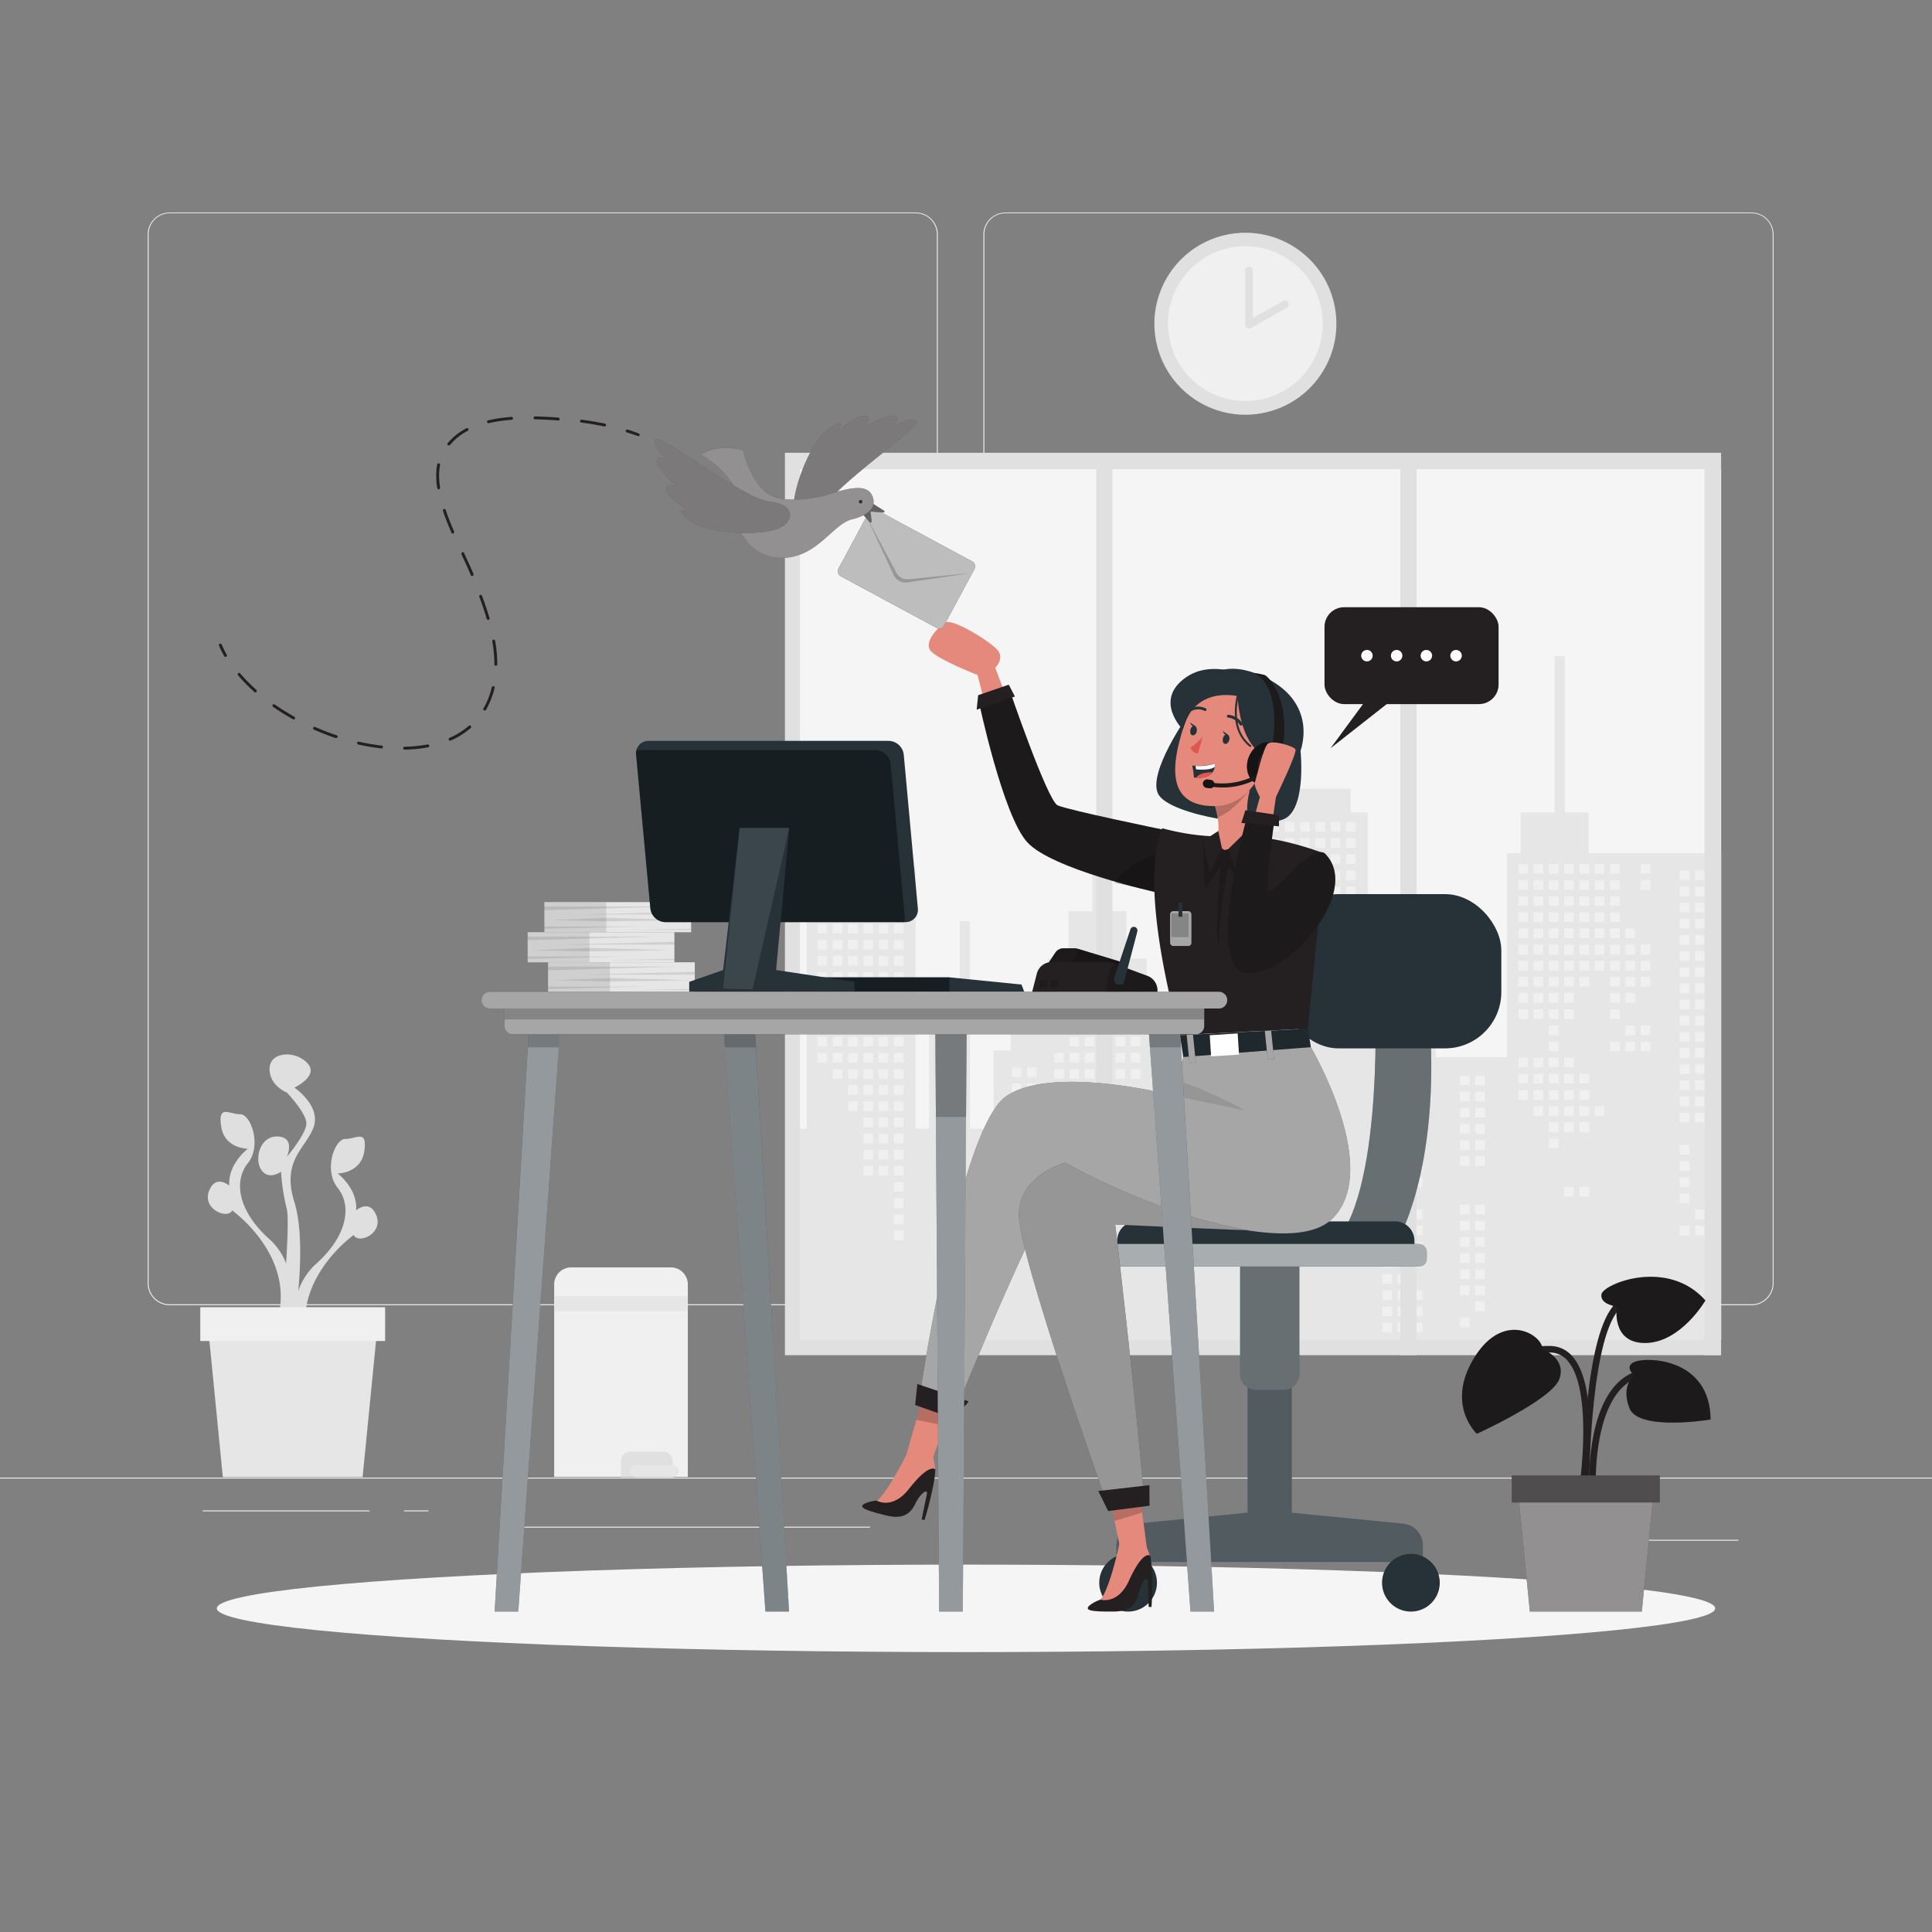 <?xml version="1.0" encoding="UTF-8"?>
<svg xmlns="http://www.w3.org/2000/svg" viewBox="0 0 500 500">
  <rect x="0" y="0" width="500" height="500" fill="#808080" stroke="none"/>
  <g id="freepik--background-complete--inject-1">
    <rect y="382.4" width="500" height="0.25" style="fill:#ebebeb"></rect>
    <rect x="416.78" y="398.49" width="33.12" height="0.25" style="fill:#ebebeb"></rect>
    <rect x="322.53" y="401.21" width="8.69" height="0.25" style="fill:#ebebeb"></rect>
    <rect x="396.59" y="389.21" width="19.19" height="0.25" style="fill:#ebebeb"></rect>
    <rect x="52.46" y="390.89" width="43.19" height="0.25" style="fill:#ebebeb"></rect>
    <rect x="104.56" y="390.89" width="6.33" height="0.25" style="fill:#ebebeb"></rect>
    <rect x="131.47" y="395.11" width="93.68" height="0.25" style="fill:#ebebeb"></rect>
    <path d="M237,337.8H43.91a5.71,5.71,0,0,1-5.7-5.71V60.66A5.71,5.71,0,0,1,43.91,55H237a5.71,5.71,0,0,1,5.71,5.71V332.09A5.71,5.71,0,0,1,237,337.8ZM43.91,55.2a5.46,5.46,0,0,0-5.45,5.46V332.09a5.46,5.46,0,0,0,5.45,5.46H237a5.47,5.47,0,0,0,5.46-5.46V60.66A5.47,5.47,0,0,0,237,55.2Z" style="fill:#ebebeb"></path>
    <path d="M453.31,337.8H260.21a5.72,5.72,0,0,1-5.71-5.71V60.66A5.72,5.72,0,0,1,260.21,55h193.1A5.71,5.71,0,0,1,459,60.66V332.09A5.71,5.71,0,0,1,453.31,337.8ZM260.21,55.2a5.47,5.47,0,0,0-5.46,5.46V332.09a5.47,5.47,0,0,0,5.46,5.46h193.1a5.47,5.47,0,0,0,5.46-5.46V60.66a5.47,5.47,0,0,0-5.46-5.46Z" style="fill:#ebebeb"></path>
    <rect x="203.14" y="117.18" width="242.28" height="233.54" style="fill:#e0e0e0"></rect>
    <rect x="207.03" y="121.42" width="238.39" height="225.22" style="fill:#f5f5f5"></rect>
    <polygon points="208.79 292.1 208.79 224.35 215.82 224.35 215.82 215.4 231.66 208 231.66 198.84 234.3 198.84 234.3 224.35 236.94 224.35 236.94 292.1 240.46 292.1 240.46 256.9 248.38 256.9 248.38 238.43 251.02 238.43 251.02 292.1 257.17 292.1 257.17 271.86 261.57 271.86 261.57 266.58 271.25 266.58 271.25 248.11 276.53 248.11 276.53 235.79 282.69 235.79 282.69 217.31 285.33 217.31 285.33 235.79 291.49 235.79 291.49 248.11 296.76 248.11 296.76 266.58 306.44 266.58 306.44 271.86 310.84 271.86 310.84 292.1 316.12 292.1 316.12 266.58 325.8 266.58 325.8 210.28 328.44 210.28 328.44 204.12 349.55 204.12 349.55 210.28 353.95 210.28 353.95 250.75 371.55 250.75 371.55 255.14 377.7 255.14 377.7 257.78 371.55 257.78 371.55 273.62 390.02 273.62 390.02 220.83 393.54 220.83 393.54 210.28 402.34 210.28 402.34 169.81 404.98 169.81 404.98 210.28 411.14 210.28 411.14 220.83 445.42 220.83 445.42 346.64 207.03 346.64 207.03 292.1 208.79 292.1" style="fill:#e6e6e6"></polygon>
    <rect x="424.61" y="223.59" width="2.49" height="2.49" style="fill:#f0f0f0"></rect>
    <rect x="424.61" y="227.77" width="2.49" height="2.49" style="fill:#f0f0f0"></rect>
    <rect x="424.61" y="244.49" width="2.49" height="2.49" style="fill:#f0f0f0"></rect>
    <rect x="424.61" y="248.66" width="2.49" height="2.49" style="fill:#f0f0f0"></rect>
    <rect x="424.61" y="252.84" width="2.49" height="2.49" style="fill:#f0f0f0"></rect>
    <rect x="424.61" y="265.38" width="2.49" height="2.49" style="fill:#f0f0f0"></rect>
    <rect x="424.61" y="269.56" width="2.49" height="2.49" style="fill:#f0f0f0"></rect>
    <rect x="420.65" y="240.31" width="2.49" height="2.49" style="fill:#f0f0f0"></rect>
    <rect x="420.65" y="244.49" width="2.49" height="2.49" style="fill:#f0f0f0"></rect>
    <rect x="420.65" y="248.66" width="2.49" height="2.49" style="fill:#f0f0f0"></rect>
    <rect x="420.65" y="252.84" width="2.49" height="2.49" style="fill:#f0f0f0"></rect>
    <rect x="420.65" y="257.02" width="2.49" height="2.49" style="fill:#f0f0f0"></rect>
    <rect x="420.65" y="265.38" width="2.49" height="2.49" style="fill:#f0f0f0"></rect>
    <rect x="420.65" y="269.56" width="2.49" height="2.49" style="fill:#f0f0f0"></rect>
    <rect x="416.69" y="223.59" width="2.49" height="2.49" style="fill:#f0f0f0"></rect>
    <rect x="416.69" y="227.77" width="2.49" height="2.49" style="fill:#f0f0f0"></rect>
    <rect x="416.69" y="231.95" width="2.49" height="2.49" style="fill:#f0f0f0"></rect>
    <rect x="416.69" y="236.13" width="2.49" height="2.49" style="fill:#f0f0f0"></rect>
    <rect x="416.69" y="240.31" width="2.49" height="2.49" style="fill:#f0f0f0"></rect>
    <rect x="416.69" y="244.49" width="2.49" height="2.49" style="fill:#f0f0f0"></rect>
    <rect x="416.69" y="248.66" width="2.49" height="2.49" style="fill:#f0f0f0"></rect>
    <rect x="416.69" y="252.84" width="2.49" height="2.49" style="fill:#f0f0f0"></rect>
    <rect x="416.69" y="257.02" width="2.49" height="2.49" style="fill:#f0f0f0"></rect>
    <rect x="416.69" y="261.2" width="2.49" height="2.49" style="fill:#f0f0f0"></rect>
    <rect x="416.69" y="269.56" width="2.49" height="2.49" style="fill:#f0f0f0"></rect>
    <rect x="412.73" y="223.59" width="2.49" height="2.49" style="fill:#f0f0f0"></rect>
    <rect x="412.73" y="227.77" width="2.49" height="2.49" style="fill:#f0f0f0"></rect>
    <rect x="412.73" y="231.95" width="2.49" height="2.49" style="fill:#f0f0f0"></rect>
    <rect x="412.73" y="236.13" width="2.49" height="2.49" style="fill:#f0f0f0"></rect>
    <rect x="412.73" y="240.31" width="2.49" height="2.49" style="fill:#f0f0f0"></rect>
    <rect x="412.73" y="244.49" width="2.49" height="2.49" style="fill:#f0f0f0"></rect>
    <rect x="412.73" y="248.66" width="2.49" height="2.49" style="fill:#f0f0f0"></rect>
    <rect x="412.73" y="286.28" width="2.49" height="2.49" style="fill:#f0f0f0"></rect>
    <rect x="408.77" y="223.59" width="2.49" height="2.49" style="fill:#f0f0f0"></rect>
    <rect x="408.77" y="227.77" width="2.49" height="2.49" style="fill:#f0f0f0"></rect>
    <rect x="408.77" y="231.95" width="2.49" height="2.49" style="fill:#f0f0f0"></rect>
    <rect x="408.77" y="236.13" width="2.49" height="2.49" style="fill:#f0f0f0"></rect>
    <rect x="408.77" y="240.31" width="2.49" height="2.49" style="fill:#f0f0f0"></rect>
    <rect x="408.77" y="244.49" width="2.49" height="2.49" style="fill:#f0f0f0"></rect>
    <rect x="408.77" y="248.66" width="2.49" height="2.49" style="fill:#f0f0f0"></rect>
    <rect x="408.77" y="252.84" width="2.49" height="2.49" style="fill:#f0f0f0"></rect>
    <rect x="408.77" y="277.92" width="2.49" height="2.49" style="fill:#f0f0f0"></rect>
    <rect x="408.77" y="282.1" width="2.49" height="2.49" style="fill:#f0f0f0"></rect>
    <rect x="408.77" y="286.28" width="2.49" height="2.49" style="fill:#f0f0f0"></rect>
    <rect x="408.77" y="290.45" width="2.49" height="2.49" style="fill:#f0f0f0"></rect>
    <rect x="408.77" y="307.17" width="2.49" height="2.49" style="fill:#f0f0f0"></rect>
    <rect x="404.81" y="223.59" width="2.49" height="2.49" style="fill:#f0f0f0"></rect>
    <rect x="404.81" y="227.77" width="2.49" height="2.49" style="fill:#f0f0f0"></rect>
    <rect x="404.81" y="231.95" width="2.49" height="2.49" style="fill:#f0f0f0"></rect>
    <rect x="404.81" y="236.13" width="2.49" height="2.49" style="fill:#f0f0f0"></rect>
    <rect x="404.81" y="240.31" width="2.49" height="2.49" style="fill:#f0f0f0"></rect>
    <rect x="404.81" y="244.49" width="2.49" height="2.49" style="fill:#f0f0f0"></rect>
    <rect x="404.81" y="248.66" width="2.49" height="2.49" style="fill:#f0f0f0"></rect>
    <rect x="404.81" y="252.84" width="2.49" height="2.49" style="fill:#f0f0f0"></rect>
    <rect x="404.81" y="257.02" width="2.49" height="2.49" style="fill:#f0f0f0"></rect>
    <rect x="404.81" y="261.2" width="2.49" height="2.49" style="fill:#f0f0f0"></rect>
    <rect x="404.81" y="273.74" width="2.49" height="2.49" style="fill:#f0f0f0"></rect>
    <rect x="404.81" y="277.92" width="2.49" height="2.49" style="fill:#f0f0f0"></rect>
    <rect x="404.81" y="282.1" width="2.49" height="2.49" style="fill:#f0f0f0"></rect>
    <rect x="404.81" y="286.28" width="2.49" height="2.49" style="fill:#f0f0f0"></rect>
    <rect x="404.81" y="290.45" width="2.49" height="2.49" style="fill:#f0f0f0"></rect>
    <rect x="404.81" y="307.17" width="2.49" height="2.49" style="fill:#f0f0f0"></rect>
    <rect x="400.85" y="223.59" width="2.49" height="2.49" style="fill:#f0f0f0"></rect>
    <rect x="400.85" y="227.77" width="2.49" height="2.49" style="fill:#f0f0f0"></rect>
    <rect x="400.85" y="231.95" width="2.49" height="2.49" style="fill:#f0f0f0"></rect>
    <rect x="400.85" y="236.13" width="2.49" height="2.49" style="fill:#f0f0f0"></rect>
    <rect x="400.85" y="240.31" width="2.49" height="2.49" style="fill:#f0f0f0"></rect>
    <rect x="400.85" y="244.49" width="2.49" height="2.49" style="fill:#f0f0f0"></rect>
    <rect x="400.85" y="248.66" width="2.49" height="2.49" style="fill:#f0f0f0"></rect>
    <rect x="400.85" y="252.84" width="2.49" height="2.49" style="fill:#f0f0f0"></rect>
    <rect x="400.85" y="257.02" width="2.49" height="2.49" style="fill:#f0f0f0"></rect>
    <rect x="400.85" y="261.2" width="2.49" height="2.49" style="fill:#f0f0f0"></rect>
    <rect x="400.85" y="265.38" width="2.49" height="2.49" style="fill:#f0f0f0"></rect>
    <rect x="400.85" y="269.56" width="2.49" height="2.49" style="fill:#f0f0f0"></rect>
    <rect x="400.85" y="273.74" width="2.49" height="2.49" style="fill:#f0f0f0"></rect>
    <rect x="400.85" y="277.92" width="2.49" height="2.49" style="fill:#f0f0f0"></rect>
    <rect x="400.85" y="282.1" width="2.49" height="2.49" style="fill:#f0f0f0"></rect>
    <rect x="400.85" y="286.28" width="2.49" height="2.49" style="fill:#f0f0f0"></rect>
    <rect x="400.85" y="290.45" width="2.49" height="2.49" style="fill:#f0f0f0"></rect>
    <rect x="400.85" y="294.63" width="2.49" height="2.49" style="fill:#f0f0f0"></rect>
    <rect x="396.89" y="223.59" width="2.49" height="2.49" style="fill:#f0f0f0"></rect>
    <rect x="396.89" y="227.77" width="2.49" height="2.49" style="fill:#f0f0f0"></rect>
    <rect x="396.89" y="231.95" width="2.49" height="2.49" style="fill:#f0f0f0"></rect>
    <rect x="396.89" y="236.13" width="2.49" height="2.49" style="fill:#f0f0f0"></rect>
    <rect x="396.89" y="240.31" width="2.49" height="2.49" style="fill:#f0f0f0"></rect>
    <rect x="396.89" y="244.49" width="2.49" height="2.49" style="fill:#f0f0f0"></rect>
    <rect x="396.89" y="248.66" width="2.49" height="2.49" style="fill:#f0f0f0"></rect>
    <rect x="396.89" y="252.84" width="2.49" height="2.49" style="fill:#f0f0f0"></rect>
    <rect x="396.89" y="257.02" width="2.49" height="2.49" style="fill:#f0f0f0"></rect>
    <rect x="396.89" y="261.2" width="2.49" height="2.49" style="fill:#f0f0f0"></rect>
    <rect x="396.89" y="273.74" width="2.49" height="2.49" style="fill:#f0f0f0"></rect>
    <rect x="396.89" y="277.92" width="2.49" height="2.49" style="fill:#f0f0f0"></rect>
    <rect x="396.89" y="282.1" width="2.49" height="2.49" style="fill:#f0f0f0"></rect>
    <rect x="396.89" y="286.28" width="2.49" height="2.49" style="fill:#f0f0f0"></rect>
    <rect x="392.94" y="223.59" width="2.49" height="2.49" style="fill:#f0f0f0"></rect>
    <rect x="392.94" y="227.77" width="2.49" height="2.49" style="fill:#f0f0f0"></rect>
    <rect x="392.94" y="231.95" width="2.49" height="2.49" style="fill:#f0f0f0"></rect>
    <rect x="392.94" y="236.13" width="2.49" height="2.49" style="fill:#f0f0f0"></rect>
    <rect x="392.94" y="240.31" width="2.49" height="2.49" style="fill:#f0f0f0"></rect>
    <rect x="392.94" y="244.49" width="2.49" height="2.49" style="fill:#f0f0f0"></rect>
    <rect x="392.94" y="248.66" width="2.49" height="2.49" style="fill:#f0f0f0"></rect>
    <rect x="392.94" y="252.84" width="2.49" height="2.49" style="fill:#f0f0f0"></rect>
    <rect x="392.94" y="257.02" width="2.49" height="2.49" style="fill:#f0f0f0"></rect>
    <rect x="392.94" y="261.2" width="2.49" height="2.49" style="fill:#f0f0f0"></rect>
    <rect x="392.94" y="273.74" width="2.49" height="2.49" style="fill:#f0f0f0"></rect>
    <rect x="392.94" y="277.92" width="2.49" height="2.49" style="fill:#f0f0f0"></rect>
    <rect x="392.94" y="282.1" width="2.49" height="2.49" style="fill:#f0f0f0"></rect>
    <rect x="348.36" y="212.74" width="2.49" height="2.49" style="fill:#f0f0f0"></rect>
    <rect x="348.36" y="216.92" width="2.49" height="2.49" style="fill:#f0f0f0"></rect>
    <rect x="348.36" y="221.1" width="2.49" height="2.49" style="fill:#f0f0f0"></rect>
    <rect x="348.36" y="225.28" width="2.49" height="2.49" style="fill:#f0f0f0"></rect>
    <rect x="348.36" y="229.46" width="2.49" height="2.49" style="fill:#f0f0f0"></rect>
    <rect x="348.36" y="233.64" width="2.49" height="2.49" style="fill:#f0f0f0"></rect>
    <rect x="348.36" y="237.81" width="2.49" height="2.49" style="fill:#f0f0f0"></rect>
    <rect x="348.36" y="241.99" width="2.49" height="2.49" style="fill:#f0f0f0"></rect>
    <rect x="348.36" y="254.53" width="2.49" height="2.49" style="fill:#f0f0f0"></rect>
    <rect x="348.36" y="258.71" width="2.49" height="2.49" style="fill:#f0f0f0"></rect>
    <rect x="344.4" y="212.74" width="2.49" height="2.49" style="fill:#f0f0f0"></rect>
    <rect x="344.4" y="216.92" width="2.49" height="2.49" style="fill:#f0f0f0"></rect>
    <rect x="344.4" y="221.1" width="2.49" height="2.49" style="fill:#f0f0f0"></rect>
    <rect x="344.4" y="225.28" width="2.49" height="2.49" style="fill:#f0f0f0"></rect>
    <rect x="344.4" y="229.46" width="2.49" height="2.49" style="fill:#f0f0f0"></rect>
    <rect x="344.4" y="233.64" width="2.49" height="2.49" style="fill:#f0f0f0"></rect>
    <rect x="344.4" y="237.81" width="2.49" height="2.49" style="fill:#f0f0f0"></rect>
    <rect x="344.4" y="241.99" width="2.49" height="2.49" style="fill:#f0f0f0"></rect>
    <rect x="344.4" y="258.71" width="2.49" height="2.49" style="fill:#f0f0f0"></rect>
    <rect x="340.44" y="212.74" width="2.49" height="2.49" style="fill:#f0f0f0"></rect>
    <rect x="340.44" y="216.92" width="2.49" height="2.49" style="fill:#f0f0f0"></rect>
    <rect x="340.44" y="221.1" width="2.49" height="2.49" style="fill:#f0f0f0"></rect>
    <rect x="340.44" y="225.28" width="2.49" height="2.49" style="fill:#f0f0f0"></rect>
    <rect x="340.44" y="229.46" width="2.49" height="2.49" style="fill:#f0f0f0"></rect>
    <rect x="340.44" y="233.64" width="2.49" height="2.49" style="fill:#f0f0f0"></rect>
    <rect x="340.44" y="237.81" width="2.49" height="2.49" style="fill:#f0f0f0"></rect>
    <rect x="340.44" y="241.99" width="2.49" height="2.49" style="fill:#f0f0f0"></rect>
    <rect x="336.48" y="212.74" width="2.49" height="2.49" style="fill:#f0f0f0"></rect>
    <rect x="336.48" y="216.92" width="2.49" height="2.49" style="fill:#f0f0f0"></rect>
    <rect x="336.48" y="221.1" width="2.49" height="2.49" style="fill:#f0f0f0"></rect>
    <rect x="336.48" y="225.28" width="2.49" height="2.49" style="fill:#f0f0f0"></rect>
    <rect x="336.48" y="229.46" width="2.49" height="2.49" style="fill:#f0f0f0"></rect>
    <rect x="336.48" y="233.64" width="2.49" height="2.49" style="fill:#f0f0f0"></rect>
    <rect x="336.48" y="241.99" width="2.49" height="2.49" style="fill:#f0f0f0"></rect>
    <rect x="336.48" y="246.17" width="2.49" height="2.49" style="fill:#f0f0f0"></rect>
    <rect x="336.48" y="258.71" width="2.49" height="2.49" style="fill:#f0f0f0"></rect>
    <rect x="336.48" y="262.89" width="2.49" height="2.49" style="fill:#f0f0f0"></rect>
    <rect x="336.48" y="267.07" width="2.49" height="2.49" style="fill:#f0f0f0"></rect>
    <rect x="336.48" y="271.25" width="2.49" height="2.49" style="fill:#f0f0f0"></rect>
    <rect x="336.48" y="275.43" width="2.49" height="2.49" style="fill:#f0f0f0"></rect>
    <rect x="336.48" y="279.6" width="2.49" height="2.49" style="fill:#f0f0f0"></rect>
    <rect x="336.48" y="283.78" width="2.49" height="2.49" style="fill:#f0f0f0"></rect>
    <rect x="332.52" y="212.74" width="2.49" height="2.49" style="fill:#f0f0f0"></rect>
    <rect x="332.52" y="216.92" width="2.49" height="2.49" style="fill:#f0f0f0"></rect>
    <rect x="332.52" y="221.1" width="2.49" height="2.49" style="fill:#f0f0f0"></rect>
    <rect x="332.52" y="225.28" width="2.49" height="2.49" style="fill:#f0f0f0"></rect>
    <rect x="332.52" y="229.46" width="2.49" height="2.49" style="fill:#f0f0f0"></rect>
    <rect x="332.52" y="233.64" width="2.49" height="2.49" style="fill:#f0f0f0"></rect>
    <rect x="332.52" y="246.17" width="2.49" height="2.49" style="fill:#f0f0f0"></rect>
    <rect x="332.52" y="250.35" width="2.49" height="2.49" style="fill:#f0f0f0"></rect>
    <rect x="332.52" y="254.53" width="2.49" height="2.49" style="fill:#f0f0f0"></rect>
    <rect x="332.52" y="258.71" width="2.49" height="2.49" style="fill:#f0f0f0"></rect>
    <rect x="332.52" y="262.89" width="2.49" height="2.49" style="fill:#f0f0f0"></rect>
    <rect x="332.52" y="267.07" width="2.49" height="2.49" style="fill:#f0f0f0"></rect>
    <rect x="332.52" y="271.25" width="2.49" height="2.49" style="fill:#f0f0f0"></rect>
    <rect x="332.52" y="275.43" width="2.49" height="2.49" style="fill:#f0f0f0"></rect>
    <rect x="332.52" y="279.6" width="2.49" height="2.49" style="fill:#f0f0f0"></rect>
    <rect x="332.52" y="283.78" width="2.49" height="2.49" style="fill:#f0f0f0"></rect>
    <rect x="332.52" y="287.96" width="2.49" height="2.49" style="fill:#f0f0f0"></rect>
    <rect x="332.52" y="296.32" width="2.49" height="2.49" style="fill:#f0f0f0"></rect>
    <rect x="328.56" y="212.74" width="2.49" height="2.49" style="fill:#f0f0f0"></rect>
    <rect x="328.56" y="216.92" width="2.49" height="2.49" style="fill:#f0f0f0"></rect>
    <rect x="328.56" y="221.1" width="2.49" height="2.49" style="fill:#f0f0f0"></rect>
    <rect x="328.56" y="225.28" width="2.49" height="2.49" style="fill:#f0f0f0"></rect>
    <rect x="328.56" y="229.46" width="2.49" height="2.49" style="fill:#f0f0f0"></rect>
    <rect x="328.56" y="233.64" width="2.49" height="2.49" style="fill:#f0f0f0"></rect>
    <rect x="328.56" y="246.17" width="2.49" height="2.49" style="fill:#f0f0f0"></rect>
    <rect x="328.56" y="250.35" width="2.49" height="2.49" style="fill:#f0f0f0"></rect>
    <rect x="328.56" y="254.53" width="2.49" height="2.49" style="fill:#f0f0f0"></rect>
    <rect x="328.56" y="258.71" width="2.49" height="2.49" style="fill:#f0f0f0"></rect>
    <rect x="328.56" y="271.25" width="2.49" height="2.49" style="fill:#f0f0f0"></rect>
    <rect x="328.56" y="275.43" width="2.49" height="2.49" style="fill:#f0f0f0"></rect>
    <rect x="328.56" y="279.6" width="2.49" height="2.49" style="fill:#f0f0f0"></rect>
    <rect x="328.56" y="283.78" width="2.49" height="2.49" style="fill:#f0f0f0"></rect>
    <rect x="328.56" y="287.96" width="2.49" height="2.49" style="fill:#f0f0f0"></rect>
    <rect x="328.56" y="296.32" width="2.49" height="2.49" style="fill:#f0f0f0"></rect>
    <rect x="328.56" y="300.5" width="2.49" height="2.49" style="fill:#f0f0f0"></rect>
    <rect x="292.64" y="251.6" width="2.49" height="2.49" style="fill:#f0f0f0"></rect>
    <rect x="292.64" y="255.78" width="2.49" height="2.49" style="fill:#f0f0f0"></rect>
    <rect x="292.64" y="259.96" width="2.49" height="2.49" style="fill:#f0f0f0"></rect>
    <rect x="292.64" y="264.13" width="2.49" height="2.49" style="fill:#f0f0f0"></rect>
    <rect x="292.64" y="268.31" width="2.49" height="2.49" style="fill:#f0f0f0"></rect>
    <rect x="292.64" y="272.49" width="2.49" height="2.49" style="fill:#f0f0f0"></rect>
    <rect x="292.64" y="276.67" width="2.49" height="2.49" style="fill:#f0f0f0"></rect>
    <rect x="292.64" y="289.21" width="2.49" height="2.49" style="fill:#f0f0f0"></rect>
    <rect x="292.64" y="293.39" width="2.49" height="2.49" style="fill:#f0f0f0"></rect>
    <rect x="292.64" y="297.57" width="2.49" height="2.49" style="fill:#f0f0f0"></rect>
    <rect x="288.68" y="251.6" width="2.49" height="2.49" style="fill:#f0f0f0"></rect>
    <rect x="288.68" y="255.78" width="2.49" height="2.49" style="fill:#f0f0f0"></rect>
    <rect x="288.68" y="259.96" width="2.49" height="2.49" style="fill:#f0f0f0"></rect>
    <rect x="288.68" y="264.13" width="2.49" height="2.49" style="fill:#f0f0f0"></rect>
    <rect x="288.68" y="268.31" width="2.49" height="2.49" style="fill:#f0f0f0"></rect>
    <rect x="288.68" y="272.49" width="2.49" height="2.49" style="fill:#f0f0f0"></rect>
    <rect x="288.68" y="276.67" width="2.49" height="2.49" style="fill:#f0f0f0"></rect>
    <rect x="284.72" y="251.6" width="2.49" height="2.49" style="fill:#f0f0f0"></rect>
    <rect x="284.72" y="255.78" width="2.49" height="2.49" style="fill:#f0f0f0"></rect>
    <rect x="284.72" y="259.96" width="2.49" height="2.49" style="fill:#f0f0f0"></rect>
    <rect x="284.72" y="264.13" width="2.49" height="2.49" style="fill:#f0f0f0"></rect>
    <rect x="284.72" y="268.31" width="2.49" height="2.49" style="fill:#f0f0f0"></rect>
    <rect x="284.72" y="272.49" width="2.49" height="2.49" style="fill:#f0f0f0"></rect>
    <rect x="284.72" y="276.67" width="2.49" height="2.49" style="fill:#f0f0f0"></rect>
    <rect x="280.76" y="251.6" width="2.49" height="2.49" style="fill:#f0f0f0"></rect>
    <rect x="280.76" y="255.78" width="2.49" height="2.49" style="fill:#f0f0f0"></rect>
    <rect x="280.76" y="259.96" width="2.49" height="2.49" style="fill:#f0f0f0"></rect>
    <rect x="280.76" y="264.13" width="2.49" height="2.49" style="fill:#f0f0f0"></rect>
    <rect x="280.76" y="268.31" width="2.49" height="2.49" style="fill:#f0f0f0"></rect>
    <rect x="280.76" y="272.49" width="2.49" height="2.49" style="fill:#f0f0f0"></rect>
    <rect x="280.76" y="276.67" width="2.49" height="2.49" style="fill:#f0f0f0"></rect>
    <rect x="280.76" y="280.85" width="2.49" height="2.49" style="fill:#f0f0f0"></rect>
    <rect x="280.76" y="285.03" width="2.49" height="2.49" style="fill:#f0f0f0"></rect>
    <rect x="280.76" y="289.21" width="2.49" height="2.49" style="fill:#f0f0f0"></rect>
    <rect x="280.76" y="293.39" width="2.49" height="2.49" style="fill:#f0f0f0"></rect>
    <rect x="276.8" y="251.6" width="2.49" height="2.49" style="fill:#f0f0f0"></rect>
    <rect x="276.8" y="255.78" width="2.49" height="2.49" style="fill:#f0f0f0"></rect>
    <rect x="276.8" y="259.96" width="2.49" height="2.49" style="fill:#f0f0f0"></rect>
    <rect x="276.8" y="264.13" width="2.49" height="2.49" style="fill:#f0f0f0"></rect>
    <rect x="276.8" y="268.31" width="2.49" height="2.49" style="fill:#f0f0f0"></rect>
    <rect x="276.8" y="272.49" width="2.49" height="2.49" style="fill:#f0f0f0"></rect>
    <rect x="276.8" y="276.67" width="2.49" height="2.49" style="fill:#f0f0f0"></rect>
    <rect x="276.8" y="280.85" width="2.49" height="2.49" style="fill:#f0f0f0"></rect>
    <rect x="276.8" y="285.03" width="2.49" height="2.49" style="fill:#f0f0f0"></rect>
    <rect x="276.8" y="289.21" width="2.49" height="2.49" style="fill:#f0f0f0"></rect>
    <rect x="276.8" y="293.39" width="2.49" height="2.49" style="fill:#f0f0f0"></rect>
    <rect x="276.8" y="297.57" width="2.49" height="2.49" style="fill:#f0f0f0"></rect>
    <rect x="276.8" y="310.1" width="2.49" height="2.49" style="fill:#f0f0f0"></rect>
    <rect x="276.8" y="314.28" width="2.49" height="2.49" style="fill:#f0f0f0"></rect>
    <rect x="272.84" y="251.6" width="2.49" height="2.49" style="fill:#f0f0f0"></rect>
    <rect x="272.84" y="255.78" width="2.49" height="2.49" style="fill:#f0f0f0"></rect>
    <rect x="272.84" y="259.96" width="2.49" height="2.49" style="fill:#f0f0f0"></rect>
    <rect x="272.84" y="272.49" width="2.49" height="2.49" style="fill:#f0f0f0"></rect>
    <rect x="272.84" y="276.67" width="2.49" height="2.49" style="fill:#f0f0f0"></rect>
    <rect x="272.84" y="280.85" width="2.49" height="2.49" style="fill:#f0f0f0"></rect>
    <rect x="272.84" y="285.03" width="2.49" height="2.49" style="fill:#f0f0f0"></rect>
    <rect x="272.84" y="289.21" width="2.49" height="2.49" style="fill:#f0f0f0"></rect>
    <rect x="272.84" y="293.39" width="2.49" height="2.49" style="fill:#f0f0f0"></rect>
    <rect x="272.84" y="297.57" width="2.49" height="2.49" style="fill:#f0f0f0"></rect>
    <rect x="272.84" y="310.1" width="2.49" height="2.49" style="fill:#f0f0f0"></rect>
    <rect x="272.84" y="314.28" width="2.49" height="2.49" style="fill:#f0f0f0"></rect>
    <rect x="272.84" y="318.46" width="2.49" height="2.49" style="fill:#f0f0f0"></rect>
    <rect x="231.35" y="226.52" width="2.49" height="2.49" style="fill:#f0f0f0"></rect>
    <rect x="231.35" y="230.7" width="2.49" height="2.49" style="fill:#f0f0f0"></rect>
    <rect x="231.35" y="234.88" width="2.49" height="2.49" style="fill:#f0f0f0"></rect>
    <rect x="231.35" y="239.06" width="2.49" height="2.49" style="fill:#f0f0f0"></rect>
    <rect x="231.35" y="243.24" width="2.49" height="2.49" style="fill:#f0f0f0"></rect>
    <rect x="231.35" y="247.42" width="2.49" height="2.49" style="fill:#f0f0f0"></rect>
    <rect x="231.35" y="251.6" width="2.49" height="2.49" style="fill:#f0f0f0"></rect>
    <rect x="231.35" y="255.78" width="2.49" height="2.49" style="fill:#f0f0f0"></rect>
    <rect x="231.35" y="259.96" width="2.49" height="2.49" style="fill:#f0f0f0"></rect>
    <rect x="231.35" y="264.13" width="2.49" height="2.49" style="fill:#f0f0f0"></rect>
    <rect x="231.35" y="268.31" width="2.49" height="2.49" style="fill:#f0f0f0"></rect>
    <rect x="231.35" y="272.49" width="2.49" height="2.49" style="fill:#f0f0f0"></rect>
    <rect x="231.35" y="276.67" width="2.49" height="2.49" style="fill:#f0f0f0"></rect>
    <rect x="231.35" y="280.85" width="2.49" height="2.49" style="fill:#f0f0f0"></rect>
    <rect x="231.35" y="285.03" width="2.49" height="2.49" style="fill:#f0f0f0"></rect>
    <rect x="231.35" y="289.21" width="2.49" height="2.49" style="fill:#f0f0f0"></rect>
    <rect x="231.35" y="293.39" width="2.49" height="2.49" style="fill:#f0f0f0"></rect>
    <rect x="231.35" y="297.57" width="2.49" height="2.49" style="fill:#f0f0f0"></rect>
    <rect x="231.35" y="301.75" width="2.49" height="2.49" style="fill:#f0f0f0"></rect>
    <rect x="231.35" y="305.92" width="2.49" height="2.49" style="fill:#f0f0f0"></rect>
    <rect x="231.35" y="310.1" width="2.49" height="2.49" style="fill:#f0f0f0"></rect>
    <rect x="231.35" y="314.28" width="2.49" height="2.49" style="fill:#f0f0f0"></rect>
    <rect x="231.35" y="318.46" width="2.49" height="2.49" style="fill:#f0f0f0"></rect>
    <rect x="227.39" y="226.52" width="2.49" height="2.49" style="fill:#f0f0f0"></rect>
    <rect x="227.39" y="230.7" width="2.49" height="2.49" style="fill:#f0f0f0"></rect>
    <rect x="227.39" y="234.88" width="2.49" height="2.49" style="fill:#f0f0f0"></rect>
    <rect x="227.39" y="239.06" width="2.49" height="2.49" style="fill:#f0f0f0"></rect>
    <rect x="227.39" y="243.24" width="2.49" height="2.49" style="fill:#f0f0f0"></rect>
    <rect x="227.39" y="247.42" width="2.49" height="2.49" style="fill:#f0f0f0"></rect>
    <rect x="227.39" y="251.6" width="2.49" height="2.49" style="fill:#f0f0f0"></rect>
    <rect x="227.39" y="255.78" width="2.49" height="2.49" style="fill:#f0f0f0"></rect>
    <rect x="227.39" y="259.96" width="2.49" height="2.49" style="fill:#f0f0f0"></rect>
    <rect x="227.39" y="264.13" width="2.49" height="2.49" style="fill:#f0f0f0"></rect>
    <rect x="227.39" y="268.31" width="2.49" height="2.49" style="fill:#f0f0f0"></rect>
    <rect x="227.39" y="272.49" width="2.49" height="2.49" style="fill:#f0f0f0"></rect>
    <rect x="227.39" y="276.67" width="2.49" height="2.49" style="fill:#f0f0f0"></rect>
    <rect x="227.39" y="280.85" width="2.49" height="2.49" style="fill:#f0f0f0"></rect>
    <rect x="227.39" y="285.03" width="2.49" height="2.49" style="fill:#f0f0f0"></rect>
    <rect x="227.39" y="289.21" width="2.49" height="2.49" style="fill:#f0f0f0"></rect>
    <rect x="227.39" y="293.39" width="2.49" height="2.49" style="fill:#f0f0f0"></rect>
    <rect x="227.39" y="297.57" width="2.49" height="2.49" style="fill:#f0f0f0"></rect>
    <rect x="227.39" y="301.75" width="2.49" height="2.49" style="fill:#f0f0f0"></rect>
    <rect x="223.43" y="226.52" width="2.49" height="2.49" style="fill:#f0f0f0"></rect>
    <rect x="223.43" y="230.7" width="2.49" height="2.49" style="fill:#f0f0f0"></rect>
    <rect x="223.43" y="234.88" width="2.49" height="2.49" style="fill:#f0f0f0"></rect>
    <rect x="223.43" y="239.06" width="2.49" height="2.49" style="fill:#f0f0f0"></rect>
    <rect x="223.43" y="243.24" width="2.49" height="2.49" style="fill:#f0f0f0"></rect>
    <rect x="223.43" y="247.42" width="2.49" height="2.49" style="fill:#f0f0f0"></rect>
    <rect x="223.43" y="251.6" width="2.49" height="2.49" style="fill:#f0f0f0"></rect>
    <rect x="223.43" y="255.78" width="2.49" height="2.49" style="fill:#f0f0f0"></rect>
    <rect x="223.43" y="259.96" width="2.49" height="2.49" style="fill:#f0f0f0"></rect>
    <rect x="223.43" y="264.13" width="2.49" height="2.49" style="fill:#f0f0f0"></rect>
    <rect x="223.43" y="268.31" width="2.49" height="2.49" style="fill:#f0f0f0"></rect>
    <rect x="223.43" y="272.49" width="2.49" height="2.49" style="fill:#f0f0f0"></rect>
    <rect x="223.43" y="276.67" width="2.49" height="2.49" style="fill:#f0f0f0"></rect>
    <rect x="223.43" y="280.85" width="2.49" height="2.49" style="fill:#f0f0f0"></rect>
    <rect x="223.43" y="285.03" width="2.49" height="2.49" style="fill:#f0f0f0"></rect>
    <rect x="223.43" y="289.21" width="2.49" height="2.49" style="fill:#f0f0f0"></rect>
    <rect x="223.43" y="293.39" width="2.49" height="2.49" style="fill:#f0f0f0"></rect>
    <rect x="223.43" y="297.57" width="2.49" height="2.49" style="fill:#f0f0f0"></rect>
    <rect x="223.43" y="301.75" width="2.49" height="2.49" style="fill:#f0f0f0"></rect>
    <rect x="219.47" y="226.52" width="2.49" height="2.49" style="fill:#f0f0f0"></rect>
    <rect x="219.47" y="230.7" width="2.49" height="2.49" style="fill:#f0f0f0"></rect>
    <rect x="219.47" y="234.88" width="2.49" height="2.49" style="fill:#f0f0f0"></rect>
    <rect x="219.47" y="239.06" width="2.49" height="2.49" style="fill:#f0f0f0"></rect>
    <rect x="219.47" y="243.24" width="2.49" height="2.49" style="fill:#f0f0f0"></rect>
    <rect x="219.47" y="247.42" width="2.49" height="2.49" style="fill:#f0f0f0"></rect>
    <rect x="219.47" y="251.6" width="2.49" height="2.49" style="fill:#f0f0f0"></rect>
    <rect x="219.47" y="255.78" width="2.49" height="2.49" style="fill:#f0f0f0"></rect>
    <rect x="219.47" y="259.96" width="2.49" height="2.49" style="fill:#f0f0f0"></rect>
    <rect x="219.47" y="264.13" width="2.49" height="2.49" style="fill:#f0f0f0"></rect>
    <rect x="219.47" y="268.31" width="2.49" height="2.49" style="fill:#f0f0f0"></rect>
    <rect x="219.47" y="272.49" width="2.49" height="2.49" style="fill:#f0f0f0"></rect>
    <rect x="219.47" y="276.67" width="2.49" height="2.49" style="fill:#f0f0f0"></rect>
    <rect x="219.47" y="280.85" width="2.49" height="2.49" style="fill:#f0f0f0"></rect>
    <rect x="219.47" y="285.03" width="2.49" height="2.49" style="fill:#f0f0f0"></rect>
    <rect x="215.51" y="226.52" width="2.49" height="2.49" style="fill:#f0f0f0"></rect>
    <rect x="215.51" y="230.7" width="2.49" height="2.49" style="fill:#f0f0f0"></rect>
    <rect x="215.51" y="234.88" width="2.49" height="2.49" style="fill:#f0f0f0"></rect>
    <rect x="215.51" y="239.06" width="2.49" height="2.49" style="fill:#f0f0f0"></rect>
    <rect x="215.51" y="243.24" width="2.49" height="2.49" style="fill:#f0f0f0"></rect>
    <rect x="215.51" y="247.42" width="2.49" height="2.49" style="fill:#f0f0f0"></rect>
    <rect x="215.51" y="251.6" width="2.49" height="2.49" style="fill:#f0f0f0"></rect>
    <rect x="215.51" y="255.78" width="2.49" height="2.49" style="fill:#f0f0f0"></rect>
    <rect x="215.51" y="259.96" width="2.49" height="2.49" style="fill:#f0f0f0"></rect>
    <rect x="215.51" y="264.13" width="2.49" height="2.49" style="fill:#f0f0f0"></rect>
    <rect x="215.51" y="268.31" width="2.49" height="2.49" style="fill:#f0f0f0"></rect>
    <rect x="215.51" y="272.49" width="2.49" height="2.49" style="fill:#f0f0f0"></rect>
    <rect x="215.51" y="276.67" width="2.49" height="2.49" style="fill:#f0f0f0"></rect>
    <rect x="211.55" y="226.52" width="2.49" height="2.49" style="fill:#f0f0f0"></rect>
    <rect x="211.55" y="230.7" width="2.49" height="2.49" style="fill:#f0f0f0"></rect>
    <rect x="211.55" y="234.88" width="2.49" height="2.49" style="fill:#f0f0f0"></rect>
    <rect x="211.55" y="239.06" width="2.49" height="2.49" style="fill:#f0f0f0"></rect>
    <rect x="211.55" y="243.24" width="2.49" height="2.49" style="fill:#f0f0f0"></rect>
    <rect x="211.55" y="247.42" width="2.49" height="2.49" style="fill:#f0f0f0"></rect>
    <rect x="211.55" y="251.6" width="2.49" height="2.49" style="fill:#f0f0f0"></rect>
    <rect x="211.55" y="255.78" width="2.49" height="2.49" style="fill:#f0f0f0"></rect>
    <rect x="211.55" y="259.96" width="2.49" height="2.49" style="fill:#f0f0f0"></rect>
    <rect x="211.55" y="264.13" width="2.49" height="2.49" style="fill:#f0f0f0"></rect>
    <rect x="211.55" y="268.31" width="2.49" height="2.49" style="fill:#f0f0f0"></rect>
    <rect x="211.55" y="272.49" width="2.49" height="2.49" style="fill:#f0f0f0"></rect>
    <rect x="442.64" y="225.28" width="2.49" height="2.49" style="fill:#f0f0f0"></rect>
    <rect x="442.64" y="229.46" width="2.49" height="2.49" style="fill:#f0f0f0"></rect>
    <rect x="442.64" y="233.64" width="2.49" height="2.49" style="fill:#f0f0f0"></rect>
    <rect x="442.64" y="237.81" width="2.49" height="2.49" style="fill:#f0f0f0"></rect>
    <rect x="442.64" y="241.99" width="2.49" height="2.49" style="fill:#f0f0f0"></rect>
    <rect x="442.64" y="246.17" width="2.49" height="2.49" style="fill:#f0f0f0"></rect>
    <rect x="442.64" y="250.35" width="2.49" height="2.49" style="fill:#f0f0f0"></rect>
    <rect x="442.64" y="254.53" width="2.49" height="2.49" style="fill:#f0f0f0"></rect>
    <rect x="442.64" y="258.71" width="2.49" height="2.49" style="fill:#f0f0f0"></rect>
    <rect x="442.64" y="262.89" width="2.49" height="2.49" style="fill:#f0f0f0"></rect>
    <rect x="442.64" y="267.07" width="2.49" height="2.49" style="fill:#f0f0f0"></rect>
    <rect x="442.64" y="271.25" width="2.49" height="2.49" style="fill:#f0f0f0"></rect>
    <rect x="442.64" y="275.43" width="2.49" height="2.49" style="fill:#f0f0f0"></rect>
    <rect x="442.64" y="279.6" width="2.49" height="2.49" style="fill:#f0f0f0"></rect>
    <rect x="442.64" y="283.78" width="2.49" height="2.49" style="fill:#f0f0f0"></rect>
    <rect x="442.64" y="287.96" width="2.49" height="2.49" style="fill:#f0f0f0"></rect>
    <rect x="442.64" y="292.14" width="2.49" height="2.49" style="fill:#f0f0f0"></rect>
    <rect x="442.64" y="300.5" width="2.49" height="2.49" style="fill:#f0f0f0"></rect>
    <rect x="442.64" y="304.68" width="2.49" height="2.49" style="fill:#f0f0f0"></rect>
    <rect x="442.64" y="308.86" width="2.49" height="2.49" style="fill:#f0f0f0"></rect>
    <rect x="442.64" y="313.04" width="2.49" height="2.49" style="fill:#f0f0f0"></rect>
    <rect x="442.64" y="317.21" width="2.49" height="2.49" style="fill:#f0f0f0"></rect>
    <rect x="438.68" y="225.28" width="2.49" height="2.49" style="fill:#f0f0f0"></rect>
    <rect x="438.68" y="229.46" width="2.49" height="2.49" style="fill:#f0f0f0"></rect>
    <rect x="438.68" y="233.64" width="2.49" height="2.49" style="fill:#f0f0f0"></rect>
    <rect x="438.68" y="237.81" width="2.49" height="2.49" style="fill:#f0f0f0"></rect>
    <rect x="438.68" y="241.99" width="2.49" height="2.49" style="fill:#f0f0f0"></rect>
    <rect x="438.68" y="246.17" width="2.49" height="2.49" style="fill:#f0f0f0"></rect>
    <rect x="438.68" y="250.35" width="2.49" height="2.49" style="fill:#f0f0f0"></rect>
    <rect x="438.68" y="254.53" width="2.49" height="2.49" style="fill:#f0f0f0"></rect>
    <rect x="438.68" y="258.71" width="2.49" height="2.49" style="fill:#f0f0f0"></rect>
    <rect x="438.68" y="262.89" width="2.49" height="2.49" style="fill:#f0f0f0"></rect>
    <rect x="438.68" y="267.07" width="2.49" height="2.49" style="fill:#f0f0f0"></rect>
    <rect x="438.68" y="271.25" width="2.49" height="2.49" style="fill:#f0f0f0"></rect>
    <rect x="438.68" y="275.43" width="2.49" height="2.49" style="fill:#f0f0f0"></rect>
    <rect x="438.68" y="279.6" width="2.49" height="2.49" style="fill:#f0f0f0"></rect>
    <rect x="438.68" y="283.78" width="2.49" height="2.49" style="fill:#f0f0f0"></rect>
    <rect x="438.68" y="287.96" width="2.49" height="2.49" style="fill:#f0f0f0"></rect>
    <rect x="438.68" y="313.04" width="2.49" height="2.49" style="fill:#f0f0f0"></rect>
    <rect x="438.68" y="317.21" width="2.49" height="2.49" style="fill:#f0f0f0"></rect>
    <rect x="434.73" y="225.28" width="2.49" height="2.49" style="fill:#f0f0f0"></rect>
    <rect x="434.73" y="229.46" width="2.49" height="2.49" style="fill:#f0f0f0"></rect>
    <rect x="434.73" y="233.64" width="2.49" height="2.49" style="fill:#f0f0f0"></rect>
    <rect x="434.73" y="237.81" width="2.49" height="2.49" style="fill:#f0f0f0"></rect>
    <rect x="434.73" y="241.99" width="2.49" height="2.49" style="fill:#f0f0f0"></rect>
    <rect x="434.73" y="246.17" width="2.49" height="2.49" style="fill:#f0f0f0"></rect>
    <rect x="434.73" y="250.35" width="2.49" height="2.49" style="fill:#f0f0f0"></rect>
    <rect x="434.73" y="254.53" width="2.49" height="2.49" style="fill:#f0f0f0"></rect>
    <rect x="434.73" y="258.71" width="2.49" height="2.49" style="fill:#f0f0f0"></rect>
    <rect x="434.73" y="262.89" width="2.49" height="2.49" style="fill:#f0f0f0"></rect>
    <rect x="434.73" y="267.07" width="2.49" height="2.49" style="fill:#f0f0f0"></rect>
    <rect x="434.73" y="271.25" width="2.49" height="2.49" style="fill:#f0f0f0"></rect>
    <rect x="434.73" y="275.43" width="2.49" height="2.49" style="fill:#f0f0f0"></rect>
    <rect x="434.73" y="279.6" width="2.49" height="2.49" style="fill:#f0f0f0"></rect>
    <rect x="434.73" y="283.78" width="2.49" height="2.49" style="fill:#f0f0f0"></rect>
    <rect x="434.73" y="287.96" width="2.49" height="2.49" style="fill:#f0f0f0"></rect>
    <rect x="434.73" y="296.32" width="2.49" height="2.49" style="fill:#f0f0f0"></rect>
    <rect x="434.73" y="300.5" width="2.49" height="2.49" style="fill:#f0f0f0"></rect>
    <rect x="434.73" y="304.68" width="2.49" height="2.49" style="fill:#f0f0f0"></rect>
    <rect x="434.73" y="308.86" width="2.49" height="2.49" style="fill:#f0f0f0"></rect>
    <rect x="434.73" y="317.21" width="2.49" height="2.49" style="fill:#f0f0f0"></rect>
    <rect x="365.66" y="254.53" width="2.49" height="2.49" style="fill:#f0f0f0"></rect>
    <rect x="365.66" y="258.71" width="2.49" height="2.49" style="fill:#f0f0f0"></rect>
    <rect x="365.66" y="262.89" width="2.49" height="2.49" style="fill:#f0f0f0"></rect>
    <rect x="365.66" y="267.07" width="2.49" height="2.49" style="fill:#f0f0f0"></rect>
    <rect x="365.66" y="271.25" width="2.49" height="2.49" style="fill:#f0f0f0"></rect>
    <rect x="365.66" y="275.43" width="2.49" height="2.49" style="fill:#f0f0f0"></rect>
    <rect x="365.66" y="279.6" width="2.49" height="2.49" style="fill:#f0f0f0"></rect>
    <rect x="365.66" y="283.78" width="2.49" height="2.49" style="fill:#f0f0f0"></rect>
    <rect x="365.66" y="287.96" width="2.49" height="2.49" style="fill:#f0f0f0"></rect>
    <rect x="365.66" y="292.14" width="2.49" height="2.49" style="fill:#f0f0f0"></rect>
    <rect x="365.66" y="296.32" width="2.49" height="2.49" style="fill:#f0f0f0"></rect>
    <rect x="365.66" y="300.5" width="2.49" height="2.49" style="fill:#f0f0f0"></rect>
    <rect x="365.66" y="304.68" width="2.49" height="2.49" style="fill:#f0f0f0"></rect>
    <rect x="365.66" y="313.04" width="2.49" height="2.49" style="fill:#f0f0f0"></rect>
    <rect x="365.66" y="317.21" width="2.49" height="2.49" style="fill:#f0f0f0"></rect>
    <rect x="365.66" y="321.39" width="2.49" height="2.49" style="fill:#f0f0f0"></rect>
    <rect x="365.66" y="325.57" width="2.49" height="2.49" style="fill:#f0f0f0"></rect>
    <rect x="365.66" y="333.93" width="2.49" height="2.49" style="fill:#f0f0f0"></rect>
    <rect x="365.66" y="338.11" width="2.49" height="2.49" style="fill:#f0f0f0"></rect>
    <rect x="365.66" y="342.29" width="2.49" height="2.49" style="fill:#f0f0f0"></rect>
    <rect x="361.7" y="254.53" width="2.49" height="2.49" style="fill:#f0f0f0"></rect>
    <rect x="361.7" y="258.71" width="2.49" height="2.49" style="fill:#f0f0f0"></rect>
    <rect x="361.7" y="262.89" width="2.49" height="2.49" style="fill:#f0f0f0"></rect>
    <rect x="361.7" y="267.07" width="2.49" height="2.49" style="fill:#f0f0f0"></rect>
    <rect x="361.7" y="271.25" width="2.49" height="2.49" style="fill:#f0f0f0"></rect>
    <rect x="361.7" y="275.43" width="2.49" height="2.49" style="fill:#f0f0f0"></rect>
    <rect x="361.7" y="279.6" width="2.49" height="2.49" style="fill:#f0f0f0"></rect>
    <rect x="361.7" y="283.78" width="2.49" height="2.49" style="fill:#f0f0f0"></rect>
    <rect x="361.7" y="287.96" width="2.49" height="2.49" style="fill:#f0f0f0"></rect>
    <rect x="361.7" y="292.14" width="2.49" height="2.49" style="fill:#f0f0f0"></rect>
    <rect x="361.7" y="296.32" width="2.49" height="2.49" style="fill:#f0f0f0"></rect>
    <rect x="361.7" y="300.5" width="2.49" height="2.49" style="fill:#f0f0f0"></rect>
    <rect x="361.7" y="304.68" width="2.49" height="2.49" style="fill:#f0f0f0"></rect>
    <rect x="361.7" y="317.21" width="2.49" height="2.49" style="fill:#f0f0f0"></rect>
    <rect x="361.7" y="321.39" width="2.49" height="2.49" style="fill:#f0f0f0"></rect>
    <rect x="361.7" y="329.75" width="2.49" height="2.49" style="fill:#f0f0f0"></rect>
    <rect x="361.7" y="333.93" width="2.49" height="2.49" style="fill:#f0f0f0"></rect>
    <rect x="361.7" y="338.11" width="2.49" height="2.49" style="fill:#f0f0f0"></rect>
    <rect x="361.7" y="342.29" width="2.49" height="2.49" style="fill:#f0f0f0"></rect>
    <rect x="357.74" y="254.53" width="2.49" height="2.49" style="fill:#f0f0f0"></rect>
    <rect x="357.74" y="258.71" width="2.49" height="2.49" style="fill:#f0f0f0"></rect>
    <rect x="357.74" y="262.89" width="2.49" height="2.49" style="fill:#f0f0f0"></rect>
    <rect x="357.74" y="267.07" width="2.49" height="2.49" style="fill:#f0f0f0"></rect>
    <rect x="357.74" y="271.25" width="2.49" height="2.49" style="fill:#f0f0f0"></rect>
    <rect x="357.74" y="275.43" width="2.49" height="2.49" style="fill:#f0f0f0"></rect>
    <rect x="357.74" y="279.6" width="2.49" height="2.49" style="fill:#f0f0f0"></rect>
    <rect x="357.74" y="283.78" width="2.49" height="2.49" style="fill:#f0f0f0"></rect>
    <rect x="357.74" y="287.96" width="2.49" height="2.49" style="fill:#f0f0f0"></rect>
    <rect x="357.74" y="292.14" width="2.49" height="2.49" style="fill:#f0f0f0"></rect>
    <rect x="357.74" y="296.32" width="2.49" height="2.49" style="fill:#f0f0f0"></rect>
    <rect x="357.74" y="300.5" width="2.49" height="2.49" style="fill:#f0f0f0"></rect>
    <rect x="357.74" y="304.68" width="2.49" height="2.49" style="fill:#f0f0f0"></rect>
    <rect x="357.74" y="308.86" width="2.49" height="2.49" style="fill:#f0f0f0"></rect>
    <rect x="357.74" y="317.21" width="2.49" height="2.49" style="fill:#f0f0f0"></rect>
    <rect x="357.74" y="325.57" width="2.49" height="2.49" style="fill:#f0f0f0"></rect>
    <rect x="357.74" y="329.75" width="2.49" height="2.49" style="fill:#f0f0f0"></rect>
    <rect x="357.74" y="333.93" width="2.49" height="2.49" style="fill:#f0f0f0"></rect>
    <rect x="357.74" y="338.11" width="2.49" height="2.49" style="fill:#f0f0f0"></rect>
    <rect x="357.74" y="342.29" width="2.49" height="2.49" style="fill:#f0f0f0"></rect>
    <rect x="381.79" y="278.36" width="2.49" height="2.49" style="fill:#f0f0f0"></rect>
    <rect x="381.79" y="282.54" width="2.49" height="2.49" style="fill:#f0f0f0"></rect>
    <rect x="381.79" y="286.72" width="2.49" height="2.49" style="fill:#f0f0f0"></rect>
    <rect x="381.79" y="290.89" width="2.49" height="2.49" style="fill:#f0f0f0"></rect>
    <rect x="381.79" y="295.07" width="2.49" height="2.49" style="fill:#f0f0f0"></rect>
    <rect x="381.79" y="299.25" width="2.49" height="2.49" style="fill:#f0f0f0"></rect>
    <rect x="381.79" y="311.79" width="2.49" height="2.49" style="fill:#f0f0f0"></rect>
    <rect x="381.79" y="315.97" width="2.49" height="2.49" style="fill:#f0f0f0"></rect>
    <rect x="381.79" y="320.15" width="2.49" height="2.49" style="fill:#f0f0f0"></rect>
    <rect x="381.79" y="324.33" width="2.49" height="2.49" style="fill:#f0f0f0"></rect>
    <rect x="381.79" y="328.51" width="2.49" height="2.49" style="fill:#f0f0f0"></rect>
    <rect x="381.79" y="332.68" width="2.49" height="2.49" style="fill:#f0f0f0"></rect>
    <rect x="381.79" y="336.86" width="2.49" height="2.49" style="fill:#f0f0f0"></rect>
    <rect x="377.83" y="278.36" width="2.49" height="2.49" style="fill:#f0f0f0"></rect>
    <rect x="377.83" y="282.54" width="2.49" height="2.49" style="fill:#f0f0f0"></rect>
    <rect x="377.83" y="286.72" width="2.49" height="2.49" style="fill:#f0f0f0"></rect>
    <rect x="377.83" y="290.89" width="2.49" height="2.49" style="fill:#f0f0f0"></rect>
    <rect x="377.83" y="295.07" width="2.49" height="2.49" style="fill:#f0f0f0"></rect>
    <rect x="377.83" y="299.25" width="2.49" height="2.49" style="fill:#f0f0f0"></rect>
    <rect x="377.83" y="311.79" width="2.49" height="2.49" style="fill:#f0f0f0"></rect>
    <rect x="377.83" y="315.97" width="2.49" height="2.49" style="fill:#f0f0f0"></rect>
    <rect x="377.83" y="320.15" width="2.49" height="2.49" style="fill:#f0f0f0"></rect>
    <rect x="377.83" y="324.33" width="2.49" height="2.49" style="fill:#f0f0f0"></rect>
    <rect x="377.83" y="328.51" width="2.49" height="2.49" style="fill:#f0f0f0"></rect>
    <rect x="377.83" y="332.68" width="2.49" height="2.49" style="fill:#f0f0f0"></rect>
    <rect x="377.83" y="341.04" width="2.49" height="2.49" style="fill:#f0f0f0"></rect>
    <rect x="246.3" y="259.96" width="2.49" height="2.49" style="fill:#f0f0f0"></rect>
    <rect x="246.3" y="264.13" width="2.49" height="2.49" style="fill:#f0f0f0"></rect>
    <rect x="246.3" y="268.31" width="2.49" height="2.49" style="fill:#f0f0f0"></rect>
    <rect x="246.3" y="272.49" width="2.49" height="2.49" style="fill:#f0f0f0"></rect>
    <rect x="246.3" y="276.67" width="2.49" height="2.49" style="fill:#f0f0f0"></rect>
    <rect x="246.3" y="280.85" width="2.49" height="2.49" style="fill:#f0f0f0"></rect>
    <rect x="246.3" y="285.03" width="2.49" height="2.49" style="fill:#f0f0f0"></rect>
    <rect x="246.3" y="289.21" width="2.49" height="2.49" style="fill:#f0f0f0"></rect>
    <rect x="246.3" y="293.39" width="2.49" height="2.49" style="fill:#f0f0f0"></rect>
    <rect x="246.3" y="297.57" width="2.49" height="2.49" style="fill:#f0f0f0"></rect>
    <rect x="246.3" y="301.75" width="2.49" height="2.49" style="fill:#f0f0f0"></rect>
    <rect x="246.3" y="310.1" width="2.49" height="2.49" style="fill:#f0f0f0"></rect>
    <rect x="246.3" y="314.28" width="2.49" height="2.49" style="fill:#f0f0f0"></rect>
    <rect x="246.3" y="318.46" width="2.49" height="2.49" style="fill:#f0f0f0"></rect>
    <rect x="246.3" y="322.64" width="2.49" height="2.49" style="fill:#f0f0f0"></rect>
    <rect x="246.3" y="326.82" width="2.49" height="2.49" style="fill:#f0f0f0"></rect>
    <rect x="246.3" y="331" width="2.49" height="2.49" style="fill:#f0f0f0"></rect>
    <rect x="246.3" y="335.18" width="2.49" height="2.49" style="fill:#f0f0f0"></rect>
    <rect x="246.3" y="339.36" width="2.49" height="2.49" style="fill:#f0f0f0"></rect>
    <rect x="242.35" y="259.96" width="2.49" height="2.49" style="fill:#f0f0f0"></rect>
    <rect x="242.35" y="264.13" width="2.49" height="2.49" style="fill:#f0f0f0"></rect>
    <rect x="242.35" y="268.31" width="2.49" height="2.49" style="fill:#f0f0f0"></rect>
    <rect x="242.35" y="272.49" width="2.49" height="2.49" style="fill:#f0f0f0"></rect>
    <rect x="242.35" y="276.67" width="2.49" height="2.49" style="fill:#f0f0f0"></rect>
    <rect x="242.35" y="280.85" width="2.49" height="2.49" style="fill:#f0f0f0"></rect>
    <rect x="242.35" y="285.03" width="2.49" height="2.49" style="fill:#f0f0f0"></rect>
    <rect x="242.35" y="289.21" width="2.49" height="2.49" style="fill:#f0f0f0"></rect>
    <rect x="242.35" y="293.39" width="2.49" height="2.49" style="fill:#f0f0f0"></rect>
    <rect x="242.35" y="297.57" width="2.49" height="2.49" style="fill:#f0f0f0"></rect>
    <rect x="242.35" y="301.75" width="2.49" height="2.49" style="fill:#f0f0f0"></rect>
    <rect x="242.35" y="305.92" width="2.49" height="2.49" style="fill:#f0f0f0"></rect>
    <rect x="242.35" y="310.1" width="2.49" height="2.49" style="fill:#f0f0f0"></rect>
    <rect x="242.35" y="314.28" width="2.49" height="2.49" style="fill:#f0f0f0"></rect>
    <rect x="242.35" y="318.46" width="2.49" height="2.49" style="fill:#f0f0f0"></rect>
    <rect x="242.35" y="322.64" width="2.49" height="2.49" style="fill:#f0f0f0"></rect>
    <rect x="242.35" y="326.82" width="2.49" height="2.49" style="fill:#f0f0f0"></rect>
    <rect x="242.35" y="331" width="2.49" height="2.49" style="fill:#f0f0f0"></rect>
    <rect x="242.35" y="335.18" width="2.49" height="2.49" style="fill:#f0f0f0"></rect>
    <rect x="242.35" y="339.36" width="2.49" height="2.49" style="fill:#f0f0f0"></rect>
    <rect x="265.81" y="276.23" width="2.49" height="2.49" style="fill:#f0f0f0"></rect>
    <rect x="265.81" y="280.41" width="2.49" height="2.49" style="fill:#f0f0f0"></rect>
    <rect x="265.81" y="284.59" width="2.49" height="2.49" style="fill:#f0f0f0"></rect>
    <rect x="265.81" y="288.77" width="2.49" height="2.49" style="fill:#f0f0f0"></rect>
    <rect x="265.81" y="292.95" width="2.49" height="2.49" style="fill:#f0f0f0"></rect>
    <rect x="265.81" y="297.13" width="2.49" height="2.49" style="fill:#f0f0f0"></rect>
    <rect x="265.81" y="301.31" width="2.49" height="2.49" style="fill:#f0f0f0"></rect>
    <rect x="265.81" y="305.48" width="2.49" height="2.49" style="fill:#f0f0f0"></rect>
    <rect x="265.81" y="309.66" width="2.49" height="2.49" style="fill:#f0f0f0"></rect>
    <rect x="265.81" y="313.84" width="2.49" height="2.49" style="fill:#f0f0f0"></rect>
    <rect x="261.85" y="276.23" width="2.49" height="2.49" style="fill:#f0f0f0"></rect>
    <rect x="261.85" y="280.41" width="2.49" height="2.49" style="fill:#f0f0f0"></rect>
    <rect x="261.85" y="284.59" width="2.49" height="2.49" style="fill:#f0f0f0"></rect>
    <rect x="261.85" y="288.77" width="2.49" height="2.49" style="fill:#f0f0f0"></rect>
    <rect x="261.85" y="292.95" width="2.49" height="2.49" style="fill:#f0f0f0"></rect>
    <rect x="261.85" y="297.13" width="2.49" height="2.49" style="fill:#f0f0f0"></rect>
    <rect x="261.85" y="301.31" width="2.49" height="2.49" style="fill:#f0f0f0"></rect>
    <rect x="261.85" y="305.48" width="2.49" height="2.49" style="fill:#f0f0f0"></rect>
    <rect x="261.85" y="309.66" width="2.49" height="2.49" style="fill:#f0f0f0"></rect>
    <rect x="283.71" y="117.64" width="4.18" height="233.08" style="fill:#e0e0e0"></rect>
    <rect x="362.42" y="117.64" width="4.18" height="233.08" style="fill:#e0e0e0"></rect>
    <rect x="441.12" y="117.64" width="4.18" height="233.08" style="fill:#e0e0e0"></rect>
    <path d="M147.82,328H173.6a4.41,4.41,0,0,1,4.41,4.41v49.83a0,0,0,0,1,0,0H143.42a0,0,0,0,1,0,0V332.45A4.41,4.41,0,0,1,147.82,328Z" style="fill:#f0f0f0"></path>
    <rect x="143.42" y="335.38" width="34.59" height="3.89" style="fill:#e6e6e6"></rect>
    <path d="M163.09,375.71h8.62a2.37,2.37,0,0,1,2.37,2.37v4.2a0,0,0,0,1,0,0H160.71a0,0,0,0,1,0,0v-4.2A2.37,2.37,0,0,1,163.09,375.71Z" style="fill:#e0e0e0"></path>
    <path d="M174.12,382.28h-9.58a1.54,1.54,0,0,1-1.54-1.54h0a1.54,1.54,0,0,1,1.54-1.53h9.58a1.54,1.54,0,0,1,1.54,1.53h0A1.54,1.54,0,0,1,174.12,382.28Z" style="fill:#e6e6e6"></path>
    <circle cx="322.3" cy="83.77" r="23.55" transform="translate(-10.62 76.29) rotate(-13.28)" style="fill:#e0e0e0"></circle>
    <circle cx="322.3" cy="83.77" r="20.03" transform="translate(-9.26 52.71) rotate(-9.22)" style="fill:#f0f0f0"></circle>
    <polyline points="323.25 70.03 323.25 84.03 332.52 78.78" style="fill:#f0f0f0"></polyline>
    <path d="M323.25,85a1,1,0,0,1-.51-.14,1,1,0,0,1-.49-.86V70a1,1,0,1,1,2,0V82.31l7.78-4.4a1,1,0,0,1,1.36.38,1,1,0,0,1-.37,1.36l-9.28,5.25A1.09,1.09,0,0,1,323.25,85Z" style="fill:#e0e0e0"></path>
    <path d="M96.93,313.64c-1.8-3-4.76-.39-4.76-.39.42-5.68-4.8-9.56-4.8-9.56s6.07,0,6.91-5.79-2.11-3.1-4.89-3.14-5.69,8.08-2,12.65,2.68,12.37-5.79,19.87a16.64,16.64,0,0,0-4.42,6.9c.64-6.89,1-16.6-1-23.08-3.44-11,3.12-14,5-19.48s-5-10.16-5-10.16,6.51-3,3.33-6.35-9.74-2.93-9.74,1.5,4.45,6.12,4.45,6.12,5.08,5.29,5.08,8-5.08,8.68-5.08,8.68,2.33-5.07-2.33-5.28-6.14,5.92-4.23,8.67,5.08.43,5.08.43a54,54,0,0,0,1.45,9.52c.48,1.59.26,7.8-.14,14.26a16.11,16.11,0,0,0-4.13-6.12c-8.47-7.5-9.45-15.3-5.78-19.87s.76-12.69-2-12.65-5.75-2.66-4.9,3.13,6.92,5.8,6.92,5.8-5.23,3.88-4.81,9.56c0,0-3-2.58-4.76.39-3.21,5.29,4.24,8.57,5.49,6,0,0,15.79,11.18,12,27.27l.88,1.31c-.11,1.3-.18,2.08-.18,2.08l1.23-.53,1.41,2.07a48.41,48.41,0,0,0,.36,7l3.77-5.58c-3.81-16.09,12-27.27,12-27.27C92.7,322.22,100.14,318.93,96.93,313.64Z" style="fill:#e0e0e0"></path>
    <path d="M96.93,313.64c-1.8-3-4.76-.39-4.76-.39.42-5.68-4.8-9.56-4.8-9.56s6.07,0,6.91-5.79-2.11-3.1-4.89-3.14-5.69,8.08-2,12.65,2.68,12.37-5.79,19.87a16.64,16.64,0,0,0-4.42,6.9c.64-6.89,1-16.6-1-23.08-3.44-11,3.12-14,5-19.48s-5-10.16-5-10.16,6.51-3,3.33-6.35-9.74-2.93-9.74,1.5,4.45,6.12,4.45,6.12,5.08,5.29,5.08,8-5.08,8.68-5.08,8.68,2.33-5.07-2.33-5.28-6.14,5.92-4.23,8.67,5.08.43,5.08.43a54,54,0,0,0,1.45,9.52c.48,1.59.26,7.8-.14,14.26a16.11,16.11,0,0,0-4.13-6.12c-8.47-7.5-9.45-15.3-5.78-19.87s.76-12.69-2-12.65-5.75-2.66-4.9,3.13,6.92,5.8,6.92,5.8-5.23,3.88-4.81,9.56c0,0-3-2.58-4.76.39-3.21,5.29,4.24,8.57,5.49,6,0,0,15.79,11.18,12,27.27l.88,1.31c-.11,1.3-.18,2.08-.18,2.08l1.23-.53,1.41,2.07a48.41,48.41,0,0,0,.36,7l3.77-5.58c-3.81-16.09,12-27.27,12-27.27C92.7,322.22,100.14,318.93,96.93,313.64Z" style="fill:#e0e0e0;opacity:0.2;isolation:isolate"></path>
    <polygon points="93.84 382.28 57.67 382.28 53.77 342.68 97.75 342.68 93.84 382.28" style="fill:#e6e6e6"></polygon>
    <rect x="51.83" y="338.31" width="47.84" height="8.74" style="fill:#f0f0f0"></rect>
  </g>
  <g id="freepik--Shadow--inject-1">
    <ellipse id="freepik--path--inject-1" cx="250" cy="416.24" rx="193.89" ry="11.32" style="fill:#f5f5f5"></ellipse>
  </g>
  <g id="freepik--Plant--inject-1">
    <path d="M410.45,384.72c.15-1,3.65-25.17-3.36-33.51a7.59,7.59,0,0,0-5.82-2.87c-14.16-.33-16.09,11-16.11,11.15l1.67.26c.06-.41,1.74-10,14.4-9.72a5.92,5.92,0,0,1,4.57,2.26c6.52,7.77,3,31.93,3,32.18Z" style="fill:#242022"></path>
    <path d="M411.3,383.62l1.69-.06c0-.22-.56-22.25,10.29-26.8,10.64-4.45,15.43,4.71,15.62,5.1l1.51-.76c-.05-.11-5.67-11-17.78-5.89C410.71,360.2,411.27,382.66,411.3,383.62Z" style="fill:#242022"></path>
    <path d="M411.25,385.35c0-.35.11-35.19,6.9-45.38,6.52-9.79,17-5.18,17.49-5l.69-1.54c-.12-.05-12.26-5.41-19.59,5.58-7.07,10.61-7.17,44.86-7.17,46.32Z" style="fill:#242022"></path>
    <path d="M399.24,349.18s6.18,2.28,4.34,7.65-21.37,14.23-21.37,14.23-8.19-7.5-.67-19.7S399.07,345.33,399.24,349.18Z" style="fill:#242022"></path>
    <path d="M418.45,338.13s-4.38-.47-4-3.14,17.06-9.55,26.91,1.57c0,0-6.31,10.84-15.43,11S418.45,338.13,418.45,338.13Z" style="fill:#242022"></path>
    <path d="M423,356s-3-2.44.24-3.63,19.3-.86,19.46,15c0,0-18.67,3.11-21-2.94S423,356,423,356Z" style="fill:#242022"></path>
    <path d="M399.24,349.18s6.18,2.28,4.34,7.65-21.37,14.23-21.37,14.23-8.19-7.5-.67-19.7S399.07,345.33,399.24,349.18Z" style="opacity:0.2;isolation:isolate"></path>
    <path d="M418.45,338.13s-4.38-.47-4-3.14,17.06-9.55,26.91,1.57c0,0-6.31,10.84-15.43,11S418.45,338.13,418.45,338.13Z" style="opacity:0.2;isolation:isolate"></path>
    <path d="M423,356s-3-2.44.24-3.63,19.3-.86,19.46,15c0,0-18.67,3.11-21-2.94S423,356,423,356Z" style="opacity:0.2;isolation:isolate"></path>
    <polygon points="395.92 417.07 424.9 417.07 428.02 385.35 392.8 385.35 395.92 417.07" style="fill:#242022"></polygon>
    <polygon points="395.92 417.07 424.9 417.07 428.02 385.35 392.8 385.35 395.92 417.07" style="fill:#fff;opacity:0.5;isolation:isolate"></polygon>
    <rect x="391.25" y="381.85" width="38.32" height="7" transform="translate(820.82 770.69) rotate(180)" style="fill:#242022"></rect>
    <rect x="391.25" y="381.85" width="38.32" height="7" transform="translate(820.82 770.69) rotate(180)" style="fill:#fff;opacity:0.2;isolation:isolate"></rect>
  </g>
  <g id="freepik--Chair--inject-1">
    <path d="M363.12,394.33l-28.81-2.83V351H322.89v40.48L294,394.33a5.61,5.61,0,0,0-5.06,5.58v4.33h79.28v-4.33A5.6,5.6,0,0,0,363.12,394.33Z" style="fill:#263238"></path>
    <path d="M363.12,394.33l-28.81-2.83V351H322.89v40.48L294,394.33a5.61,5.61,0,0,0-5.06,5.58v4.33h79.28v-4.33A5.6,5.6,0,0,0,363.12,394.33Z" style="fill:#fff;opacity:0.2;isolation:isolate"></path>
    <circle cx="291.95" cy="409.61" r="7.47" style="fill:#263238"></circle>
    <circle cx="365.14" cy="409.61" r="7.47" style="fill:#263238"></circle>
    <path d="M320.93,323.64h15.35a0,0,0,0,1,0,0v31.93a4.13,4.13,0,0,1-4.13,4.13h-7.09a4.13,4.13,0,0,1-4.13-4.13V323.64A0,0,0,0,1,320.93,323.64Z" style="fill:#263238"></path>
    <path d="M320.93,323.64h15.35a0,0,0,0,1,0,0v31.93a4.13,4.13,0,0,1-4.13,4.13h-7.09a4.13,4.13,0,0,1-4.13-4.13V323.64A0,0,0,0,1,320.93,323.64Z" style="fill:#fff;opacity:0.3;isolation:isolate"></path>
    <path d="M355.9,260.35s2.18,54-12.86,63.29h17.17s13.3-18.39,9.54-63.29Z" style="fill:#263238"></path>
    <path d="M355.9,260.35s2.18,54-12.86,63.29h17.17s13.3-18.39,9.54-63.29Z" style="fill:#fff;opacity:0.3;isolation:isolate"></path>
    <path d="M289.13,316.09h76.92a0,0,0,0,1,0,0v6.69a5,5,0,0,1-5,5H294.13a5,5,0,0,1-5-5v-6.69A0,0,0,0,1,289.13,316.09Z" transform="translate(655.18 643.87) rotate(180)" style="fill:#263238"></path>
    <rect x="285.93" y="321.94" width="83.33" height="5.84" rx="2.01" transform="translate(655.18 649.72) rotate(180)" style="fill:#263238"></rect>
    <rect x="285.93" y="321.94" width="83.33" height="5.84" rx="2.01" transform="translate(655.18 649.72) rotate(180)" style="fill:#fff;opacity:0.6;isolation:isolate"></rect>
    <rect x="331.88" y="231.4" width="56.66" height="39.92" rx="14.58" style="fill:#263238"></rect>
  </g>
  <g id="freepik--Character--inject-1">
    <path d="M263.05,187.28l-5.49-14.47s2.36-2.18.74-4.39-11.74-8.42-13.58-7.33-5.95,5.21-3.73,7.5,12,6.1,12,6.1l4.86,19Z" style="fill:#e4897b"></path>
    <path d="M301.38,214.79s-25-5.13-27.67-6.36S261,177.77,261,177.77l-7.71,3.6s6.2,29.54,12.54,36.56,33.4,13,33.4,13Z" style="fill:#242022"></path>
    <path d="M299.17,230.9l-.46-.11c-1.36-.31-5.63-1.31-10.7-2.8-8.23-2.39-18.61-6-22.23-10.05-6.33-7-12.54-36.57-12.54-36.57l7.7-3.6s10.05,29.44,12.77,30.66,27.67,6.36,27.67,6.36Z" style="opacity:0.2;isolation:isolate"></path>
    <polygon points="261.07 177.19 262.66 180.26 252.76 183.67 253.14 179.92 261.07 177.19" style="fill:#242022"></polygon>
    <path d="M299.36,230.49c-1.38-.2-5.71-.87-10.89-2,2.95-5.1,11.59-7.72,11.59-7.72Z" style="opacity:0.2;isolation:isolate"></path>
    <path d="M336.58,194.41s1.47,13.83-3.65,17.23-30.33-.58-33.19-6.15,7.9-20.67,7.9-20.67Z" style="fill:#263238"></path>
    <polygon points="234.59 376.39 241.17 377.98 244.5 368.9 247.52 360.64 240.03 357.45 237.15 367.47 234.59 376.39" style="fill:#e4897b"></polygon>
    <polygon points="237.15 367.47 244.5 368.9 247.52 360.64 240.03 357.45 237.15 367.47" style="opacity:0.2;isolation:isolate"></polygon>
    <path d="M237.81,362.68l9.12,3.39s24.33-60.83,29.33-61,55.91,23.19,68.67,10.21S339.24,271,339.24,271s-30.69-4.38-33,2.55a48.61,48.61,0,0,0-1.3,6.22c-.35,2.12-.59,3.9-.59,3.9h0c-.95-.24-31.76-8.19-43.9,0C248.1,292,237.81,362.68,237.81,362.68Z" style="fill:#242022"></path>
    <path d="M237.81,362.68l9.12,3.39s24.33-60.83,29.33-61,55.91,23.19,68.67,10.21S339.24,271,339.24,271s-30.69-4.38-33,2.55a48.61,48.61,0,0,0-1.3,6.22c-.35,2.12-.59,3.9-.59,3.9h0c-.95-.24-31.76-8.19-43.9,0C248.1,292,237.81,362.68,237.81,362.68Z" style="fill:#fff;opacity:0.6;isolation:isolate"></path>
    <polygon points="290.27 402.34 296.82 400.67 295.56 391.26 294.39 382.64 286.29 383.37 288.39 393.42 290.27 402.34" style="fill:#e4897b"></polygon>
    <polygon points="288.44 393.62 295.6 391.44 294.41 382.73 286.3 383.42 288.44 393.62" style="opacity:0.2;isolation:isolate"></polygon>
    <polygon points="250.7 362.69 237.41 358.18 236.84 363.62 246.92 367.18 250.7 362.69" style="fill:#242022"></polygon>
    <path d="M322.89,318.36s-2.08.05-34.27-1.45c0,0,4.81,40.24,7.44,70.37l-9.63,1.64s-23-64.51-22.75-74.76,12-13.25,12-13.25S298.61,314.16,322.89,318.36Z" style="fill:#242022"></path>
    <path d="M322.89,318.36s-2.08.05-34.27-1.45c0,0,4.81,40.24,7.44,70.37l-9.63,1.64s-23-64.51-22.75-74.76,12-13.25,12-13.25S298.61,314.16,322.89,318.36Z" style="fill:#fff;opacity:0.6;isolation:isolate"></path>
    <path d="M322.89,318.36s-2.08.05-34.27-1.45c0,0,4.81,40.24,7.44,70.37l-9.63,1.64s-23-64.51-22.75-74.76,12-13.25,12-13.25S298.61,314.16,322.89,318.36Z" style="opacity:0.1;isolation:isolate"></path>
    <polygon points="297.46 384.36 284.23 385.87 286.79 391.05 297.5 389.68 297.46 384.36" style="fill:#242022"></polygon>
    <path d="M304.35,283.67l17.95,3.74s-9.92-5.48-17.36-7.64C304.59,281.89,304.35,283.67,304.35,283.67Z" style="opacity:0.1;isolation:isolate"></path>
    <polygon points="338.5 266.23 339.24 271 306.24 273.55 305.37 267.9 338.5 266.23" style="fill:#263238"></polygon>
    <polygon points="338.5 266.23 339.24 271 306.24 273.55 305.37 267.9 338.5 266.23" style="opacity:0.2;isolation:isolate"></polygon>
    <rect x="327.66" y="265.81" width="1.64" height="8.35" transform="translate(682.85 504.96) rotate(174.13)" style="fill:#242022"></rect>
    <rect x="313.25" y="267.66" width="7.24" height="5.49" transform="translate(650.44 519.93) rotate(176.32)" style="fill:#fff"></rect>
    <rect x="307.4" y="266.7" width="1.64" height="8.35" transform="translate(642.54 508.79) rotate(174.13)" style="fill:#242022"></rect>
    <rect x="327.66" y="265.81" width="1.64" height="8.35" transform="translate(682.85 504.96) rotate(174.13)" style="fill:#fff;opacity:0.6;isolation:isolate"></rect>
    <rect x="307.4" y="266.7" width="1.64" height="8.35" transform="translate(642.54 508.79) rotate(174.13)" style="fill:#fff;opacity:0.6;isolation:isolate"></rect>
    <path d="M300.78,214.34a60,60,0,0,0,19,2.09C330.38,215.89,343,221,343,221l-4.54,45.2-33.14,1.67S294.23,230.16,300.78,214.34Z" style="fill:#242022"></path>
    <path d="M306.11,188.81s1.86-21.94,20.2-14c23,10,4.72,36.74-6.53,31.26S306.11,188.81,306.11,188.81Z" style="fill:#263238"></path>
    <path d="M311.25,217.66l.53,12.4,4.11-5.83s-1.47,13.71-.61,21.18c0,0,.79-13.39,2.65-21.18l4.37,5.83,6.27-12.32S318.42,214.09,311.25,217.66Z" style="opacity:0.2;isolation:isolate"></path>
    <path d="M316.93,220l9.49-2.68c-5.85-4-2.9-13-2.9-13l-9.4,3.3a27.67,27.67,0,0,1,1,4c1,5.86-1.66,6.33-1.66,6.33Z" style="fill:#e4897b"></path>
    <path d="M314.12,207.57a27.67,27.67,0,0,1,1,4c4.5-1.81,8.39-7.32,8.39-7.32Z" style="opacity:0.2;isolation:isolate"></path>
    <path d="M320.26,179.45c-8.33-1.84-12,2-14.5,10.46-3.13,10.55-2.44,18.69,8.47,18.71C329.05,208.64,334.08,182.51,320.26,179.45Z" style="fill:#e4897b"></path>
    <path d="M311.24,190.64a17.72,17.72,0,0,1-3.18,2.91,2.34,2.34,0,0,0,2,1.43Z" style="fill:#de5753"></path>
    <path d="M316.49,191.08c-.17.68.06,1.33.52,1.44s.95-.35,1.12-1-.06-1.32-.52-1.44S316.66,190.4,316.49,191.08Z" style="fill:#263238"></path>
    <path d="M317.79,190.13l-1.33-.94S316.89,190.62,317.79,190.13Z" style="fill:#263238"></path>
    <path d="M308.07,188.86c-.17.68.06,1.33.52,1.44s1-.35,1.12-1-.06-1.32-.52-1.44S308.24,188.18,308.07,188.86Z" style="fill:#263238"></path>
    <path d="M309.37,187.91,308,187S308.47,188.39,309.37,187.91Z" style="fill:#263238"></path>
    <path d="M321.18,187.77a.37.37,0,0,1-.33-.19,4.09,4.09,0,0,0-3-1.86.38.38,0,0,1-.33-.4.37.37,0,0,1,.4-.33,4.79,4.79,0,0,1,3.62,2.26.36.36,0,0,1-.16.49A.45.45,0,0,1,321.18,187.77Z" style="fill:#263238"></path>
    <path d="M311.87,184a.35.35,0,0,1-.19-.06,3.64,3.64,0,0,0-3.15,0,.35.35,0,0,1-.46-.2.36.36,0,0,1,.2-.47,4.31,4.31,0,0,1,3.8.08.36.36,0,0,1,.11.5A.37.37,0,0,1,311.87,184Z" style="fill:#263238"></path>
    <path d="M326.25,195.49s-2.38-7.7-.62-12.85c0,0-15-10.39-19.52,6.17,0,0,1.67-15.22,16.06-12.38s9.68,23.75.91,28.35C323.08,204.78,327.71,200.3,326.25,195.49Z" style="fill:#263238"></path>
    <path d="M324.5,197a3.74,3.74,0,0,1,4.67-2.47c2.52.85,2.57,6.42-4.12,6.27C324.08,200.73,323.76,199.72,324.5,197Z" style="fill:#e4897b"></path>
    <path d="M308.55,198.14a21.29,21.29,0,0,1,.44,3.1l.54,0c2.49.21,3.71-.52,4.31-1.38a3.17,3.17,0,0,0,.52-1.43,3,3,0,0,0,0-.87,11.84,11.84,0,0,1-5,.59C308.88,198.18,308.55,198.14,308.55,198.14Z" style="fill:#263238"></path>
    <path d="M309.4,198.2l.15.91c2.34.19,4,0,4.81-.63a3,3,0,0,0,0-.87A11.84,11.84,0,0,1,309.4,198.2Z" style="fill:#fff"></path>
    <path d="M309.53,201.29c2.49.21,3.71-.52,4.31-1.38a8.07,8.07,0,0,0-2.8.31A3,3,0,0,0,309.53,201.29Z" style="fill:#de5753"></path>
    <path d="M320.29,180.12s.32,14.43,9,16.17-.8-18.56-.8-18.56-12.9-8.42-21.5-2.48-.86,13.56-.86,13.56S307.92,178.09,320.29,180.12Z" style="fill:#263238"></path>
    <path d="M323.6,193.33a.25.25,0,0,1-.16-.06c-6.16-4.84-3.12-14.1-3.09-14.19a.26.26,0,0,1,.32-.16.25.25,0,0,1,.15.32c0,.09-2.95,9,2.93,13.64a.24.24,0,0,1,0,.35A.22.22,0,0,1,323.6,193.33Z" style="fill:#263238"></path>
    <path d="M331.8,199.25c-1.1,2.94-3.93,4.59-6.32,3.7s-3.43-4-2.33-6.94,3.93-4.59,6.32-3.69S332.9,196.32,331.8,199.25Z" style="fill:#242022"></path>
    <path d="M331.8,199.25c-1.1,2.94-3.93,4.59-6.32,3.7s-3.43-4-2.33-6.94,3.93-4.59,6.32-3.69S332.9,196.32,331.8,199.25Z" style="opacity:0.4;isolation:isolate"></path>
    <path d="M329,194.44s3.59-16.07-4.46-20.28a22.24,22.24,0,0,1,2.72.53c1,.3,7.47,6.82,4.22,21.26Z" style="fill:#242022"></path>
    <path d="M329,194.44s3.59-16.07-4.46-20.28a22.24,22.24,0,0,1,2.72.53c1,.3,7.47,6.82,4.22,21.26Z" style="opacity:0.2;isolation:isolate"></path>
    <path d="M314,203.64l-.6-.09.16-1a18.34,18.34,0,0,0,12.69-2.69l.59.8A18.85,18.85,0,0,1,314,203.64Z" style="fill:#242022"></path>
    <g style="opacity:0.2;isolation:isolate">
      <path d="M314,203.64l-.6-.09.16-1a18.34,18.34,0,0,0,12.69-2.69l.59.8A18.85,18.85,0,0,1,314,203.64Z"></path>
    </g>
    <path d="M331.46,198.85c-.72,1.94-2.6,3-4.17,2.44s-2.27-2.64-1.54-4.58,2.6-3,4.17-2.44S332.19,196.91,331.46,198.85Z" style="fill:#242022"></path>
    <path d="M313.06,204l-.81-.11a1.08,1.08,0,0,1-.93-1.22h0a1.08,1.08,0,0,1,1.22-.94l.8.11a1.1,1.1,0,0,1,.94,1.22h0A1.1,1.1,0,0,1,313.06,204Z" style="fill:#242022"></path>
    <path d="M313.06,204l-.81-.11a1.08,1.08,0,0,1-.93-1.22h0a1.08,1.08,0,0,1,1.22-.94l.8.11a1.1,1.1,0,0,1,.94,1.22h0A1.1,1.1,0,0,1,313.06,204Z" style="opacity:0.4;isolation:isolate"></path>
    <polygon points="323.87 213.85 317.93 219.68 320.31 226.84 328.57 217.74 323.87 213.85" style="fill:#242022"></polygon>
    <polygon points="315.28 215.07 316.24 219.56 313.17 225.91 311.25 217.66 315.28 215.07" style="fill:#242022"></polygon>
    <path d="M322.6,218.91l3.45-12.63s-1.67-3.14-1.31-3.8,2.16-9.14,3.44-10.06,6.55.65,7.08,1.51-5.05,12.35-5.05,12.35l-2,13.69Z" style="fill:#e4897b"></path>
    <path d="M343,221c9.5,9.72-9.53,31.74-20.44,30.8s.28-40.86.28-40.86l7,1.15s-2.45,17.28-1.68,18.63S339.85,217.77,343,221Z" style="fill:#242022"></path>
    <path d="M343,221c9.5,9.72-9.53,31.74-20.44,30.8s.28-40.86.28-40.86l7,1.15s-2.45,17.28-1.68,18.63S339.85,217.77,343,221Z" style="opacity:0.2;isolation:isolate"></path>
    <polygon points="322.3 209.69 321.27 212.99 331 213.85 331 210.97 322.3 209.69" style="fill:#242022"></polygon>
    <rect x="302.82" y="235.8" width="5.52" height="9.02" rx="0.79" style="fill:#fff;opacity:0.6;isolation:isolate"></rect>
    <rect x="303.15" y="236.4" width="4.48" height="6.13" style="opacity:0.2;isolation:isolate"></rect>
    <rect x="305" y="233.63" width="0.99" height="3.61" style="fill:#263238"></rect>
    <path d="M223.71,389.17a8.88,8.88,0,0,1,3.17-.81h0s3.8-2.23,7.56-10.92l4.23,0a3.48,3.48,0,0,1,3.26,2.33,1.87,1.87,0,0,1,.12.58,26.08,26.08,0,0,1-.33,3.05,84.35,84.35,0,0,1-2.47,10l-.72-.18,1.3-6.32c.44-2.14-1.82-.07-2.86,2.09s-2.65,4.35-7.33,3.28C224.19,390.93,222,390.15,223.71,389.17Z" style="fill:#242022"></path>
    <path d="M235.21,375.17s-5.29,11.06-8.33,13.19c0,0,4.08,2.43,8.33-3,5.49-7,6.84-5.05,6.84-5.05a20.1,20.1,0,0,0-.67-3.57C240.56,374.5,235.21,375.17,235.21,375.17Z" style="fill:#e4897b"></path>
    <path d="M281.93,415.52a9.25,9.25,0,0,1,2.89-1.54h0s3.16-3.07,4.75-12.4l4.11-1a3.49,3.49,0,0,1,3.71,1.5,2.07,2.07,0,0,1,.26.54,23.88,23.88,0,0,1,.41,3,84.1,84.1,0,0,1-.05,10.26h-.74l-.23-6.44c-.09-2.19-1.78.36-2.29,2.71s-1.54,4.84-6.34,4.91C282.82,417.12,280.5,416.88,281.93,415.52Z" style="fill:#242022"></path>
    <path d="M289.78,399.19s-2.51,12-5,14.79c0,0,4.54,1.4,7.38-4.87,3.68-8.1,5.45-6.52,5.45-6.52a20,20,0,0,0-1.49-3.31C294.82,397.28,289.78,399.19,289.78,399.19Z" style="fill:#e4897b"></path>
  </g>
  <g id="freepik--speech-bubble--inject-1">
    <rect x="342.78" y="157.15" width="45.05" height="25.07" rx="5.07" style="fill:#242022"></rect>
    <polygon points="354.85 179.36 344.33 193.66 361.3 180.32 354.85 179.36" style="fill:#242022"></polygon>
    <path d="M355.24,169.68a1.48,1.48,0,1,1-1.47-1.47A1.47,1.47,0,0,1,355.24,169.68Z" style="fill:#fff"></path>
    <path d="M362.93,169.68a1.48,1.48,0,1,1-1.47-1.47A1.47,1.47,0,0,1,362.93,169.68Z" style="fill:#fff"></path>
    <path d="M370.62,169.68a1.48,1.48,0,1,1-1.47-1.47A1.47,1.47,0,0,1,370.62,169.68Z" style="fill:#fff"></path>
    <path d="M378.31,169.68a1.48,1.48,0,1,1-1.47-1.47A1.47,1.47,0,0,1,378.31,169.68Z" style="fill:#fff"></path>
  </g>
  <g id="freepik--Bird--inject-1">
    <rect x="219.08" y="137.45" width="31.05" height="19.52" rx="1.38" transform="translate(97.86 -93.65) rotate(28.31)" style="fill:#242022"></rect>
    <rect x="219.08" y="137.45" width="31.05" height="19.52" rx="1.38" transform="translate(97.86 -93.65) rotate(28.31)" style="fill:#fff;opacity:0.7;isolation:isolate"></rect>
    <path d="M224.25,133.69,232,148.24a3.18,3.18,0,0,0,3.12,1.66l16.21-1.6-16.5,2.43a3.38,3.38,0,0,1-3.56-1.92Z" style="opacity:0.2;isolation:isolate"></path>
    <path d="M205.34,131c.27-5.56,4.39-16.77,9.4-20.2s1.71,1.32,1.71,1.32,4.75-4.62,7.25-4.48,0,3,0,3,5.15-3.17,7.52-3,0,2.91,0,2.91,4.22-3,5.93-1.59-21.89,17-24.52,23.34S205.07,136.61,205.34,131Z" style="fill:#242022"></path>
    <path d="M205.34,131c.27-5.56,4.39-16.77,9.4-20.2s1.71,1.32,1.71,1.32,4.75-4.62,7.25-4.48,0,3,0,3,5.15-3.17,7.52-3,0,2.91,0,2.91,4.22-3,5.93-1.59-21.89,17-24.52,23.34S205.07,136.61,205.34,131Z" style="fill:#fff;opacity:0.4;isolation:isolate"></path>
    <path d="M225.62,130.16l3.15,2a.26.26,0,0,1-.16.48l-3.31-.26.28,2.54a.28.28,0,0,1-.49.22L223.18,133Z" style="fill:#242022"></path>
    <path d="M225.62,130.16l3.15,2a.26.26,0,0,1-.16.48l-3.31-.26.28,2.54a.28.28,0,0,1-.49.22L223.18,133Z" style="fill:#fff;opacity:0.3;isolation:isolate"></path>
    <path d="M181.37,117.64s4.36-3,10.95-1.06c0,0,1.89,8.71,7.08,11.61,2.85,1.59,9.82,1.45,15.34-.33,6.55-2.12,9.75-2.12,10.94.33s-.13,5-5.14,6.19-9,9.89-18.07,10-13.89-9-11.6-17A24.16,24.16,0,0,0,181.37,117.64Z" style="fill:#242022"></path>
    <path d="M181.37,117.64s4.36-3,10.95-1.06c0,0,1.89,8.71,7.08,11.61,2.85,1.59,9.82,1.45,15.34-.33,6.55-2.12,9.75-2.12,10.94.33s-.13,5-5.14,6.19-9,9.89-18.07,10-13.89-9-11.6-17A24.16,24.16,0,0,0,181.37,117.64Z" style="fill:#fff;opacity:0.5;isolation:isolate"></path>
    <path d="M223.18,129.84a.45.45,0,1,1-.45-.45A.45.45,0,0,1,223.18,129.84Z" style="fill:#263238"></path>
    <path d="M200.36,137.16c-5.37,1.46-17.31,1-22.11-2.7s.72-2,.72-2-5.85-3.09-6.5-5.51,2.88-.94,2.88-.94-4.6-3.91-5.2-6.21,2.76-.9,2.76-.9-4.19-3.08-3.34-5.15,22.94,15.57,29.77,16.12S205.8,135.68,200.36,137.16Z" style="fill:#242022"></path>
    <path d="M200.36,137.16c-5.37,1.46-17.31,1-22.11-2.7s.72-2,.72-2-5.85-3.09-6.5-5.51,2.88-.94,2.88-.94-4.6-3.91-5.2-6.21,2.76-.9,2.76-.9-4.19-3.08-3.34-5.15,22.94,15.57,29.77,16.12S205.8,135.68,200.36,137.16Z" style="fill:#fff;opacity:0.4;isolation:isolate"></path>
    <path d="M165.16,112.83a.25.25,0,0,1-.12,0c-.93-.33-1.88-.64-2.84-.93a.38.38,0,0,1-.25-.47.38.38,0,0,1,.47-.25c1,.29,1.93.61,2.87,1a.37.37,0,0,1-.13.72Z" style="fill:#242022"></path>
    <path d="M104.72,194a.38.38,0,0,1-.38-.37.38.38,0,0,1,.37-.38,35.8,35.8,0,0,0,5.93-.58.38.38,0,0,1,.44.3.37.37,0,0,1-.3.44,36.3,36.3,0,0,1-6.06.59Zm-6-.32h0a51.69,51.69,0,0,1-6-1,.38.38,0,0,1-.29-.45.38.38,0,0,1,.45-.28,55.76,55.76,0,0,0,5.9,1,.38.38,0,0,1,0,.75Zm17.77-2a.37.37,0,0,1-.34-.22.37.37,0,0,1,.19-.5,19.44,19.44,0,0,0,5-3.13.38.38,0,0,1,.5.57,20.54,20.54,0,0,1-5.19,3.25A.4.4,0,0,1,116.47,191.7ZM87,191a.25.25,0,0,1-.12,0c-1.9-.63-3.81-1.37-5.66-2.18a.38.38,0,0,1,.31-.69c1.82.8,3.7,1.53,5.59,2.16a.38.38,0,0,1,.23.48A.37.37,0,0,1,87,191Zm-11-4.86a.31.31,0,0,1-.18,0c-1.79-1-3.53-2.08-5.15-3.21a.37.37,0,1,1,.43-.61c1.6,1.11,3.31,2.18,5.09,3.17a.37.37,0,0,1,.14.51A.39.39,0,0,1,75.93,186.17Zm49.44-2.29a.31.31,0,0,1-.18,0,.37.37,0,0,1-.14-.51c.31-.54.6-1.1.86-1.68a20.62,20.62,0,0,0,1.3-3.81.39.39,0,0,1,.46-.28.38.38,0,0,1,.27.46,22.33,22.33,0,0,1-1.35,3.94c-.27.6-.57,1.19-.89,1.75A.38.38,0,0,1,125.37,183.88Zm-59.3-4.62a.38.38,0,0,1-.24-.09,43.51,43.51,0,0,1-4.27-4.34.38.38,0,0,1,0-.53.37.37,0,0,1,.52,0,42.93,42.93,0,0,0,4.19,4.25.38.38,0,0,1,0,.53A.37.37,0,0,1,66.07,179.26Zm62.18-6.94a.37.37,0,0,1-.37-.38,35,35,0,0,0-.55-5.93.38.38,0,0,1,.3-.44.39.39,0,0,1,.44.31,35.49,35.49,0,0,1,.56,6.06.38.38,0,0,1-.38.38Zm-2-11.86a.38.38,0,0,1-.36-.27c-.51-1.75-1.14-3.61-1.91-5.69a.37.37,0,0,1,.22-.49.38.38,0,0,1,.48.22c.78,2.1,1.41,4,1.93,5.74a.38.38,0,0,1-.25.47Zm-4.14-11.35a.36.36,0,0,1-.33-.21c-.64-1.6-1.51-3.44-2.42-5.39l0-.1a.38.38,0,0,1,.68-.32l0,.1c.92,2,1.78,3.81,2.42,5.38a.39.39,0,0,1-.2.51Zm-5-11a.37.37,0,0,1-.35-.22c-.9-2.09-1.62-3.94-2.19-5.65a.38.38,0,0,1,.23-.48.38.38,0,0,1,.48.24c.56,1.69,1.27,3.52,2.17,5.59a.37.37,0,0,1-.2.49A.32.32,0,0,1,117.2,138.13Zm-3.66-11.46a.38.38,0,0,1-.37-.32,20.66,20.66,0,0,1-.26-3.24,14.79,14.79,0,0,1,.26-2.89.38.38,0,0,1,.74.15,14,14,0,0,0-.25,2.74,20.56,20.56,0,0,0,.25,3.13.39.39,0,0,1-.31.43Zm2.61-11.36a.37.37,0,0,1-.24-.08.38.38,0,0,1,0-.53,16,16,0,0,1,4.81-3.81.38.38,0,0,1,.51.15.39.39,0,0,1-.16.51,15.24,15.24,0,0,0-4.58,3.63A.37.37,0,0,1,116.15,115.31Zm40.32-4.9h-.08c-1.92-.4-3.91-.74-5.92-1a.37.37,0,0,1-.32-.42.37.37,0,0,1,.42-.32c2,.26,4,.6,6,1a.38.38,0,0,1-.07.75Zm-30-.85a.37.37,0,0,1-.08-.74,39.56,39.56,0,0,1,6-.87.38.38,0,0,1,.4.35.37.37,0,0,1-.35.4,38,38,0,0,0-5.9.85Zm18-.7h0c-1.74-.12-3.81-.25-6-.29a.38.38,0,0,1-.37-.38.37.37,0,0,1,.38-.37c2.21.05,4.3.17,6,.29a.37.37,0,0,1,.35.4A.38.38,0,0,1,144.52,108.86Z" style="fill:#242022"></path>
    <path d="M58.36,170a.37.37,0,0,1-.33-.19,24.54,24.54,0,0,1-1.35-2.72.37.37,0,0,1,.2-.49.38.38,0,0,1,.49.2,25.88,25.88,0,0,0,1.31,2.64.36.36,0,0,1-.32.56Z" style="fill:#242022"></path>
  </g>
  <g id="freepik--Desk--inject-1">
    <rect x="141.85" y="249.04" width="37.96" height="7.78" style="fill:#fff"></rect>
    <rect x="141.85" y="249.04" width="37.96" height="7.78" style="opacity:0.1;isolation:isolate"></rect>
    <rect x="141.85" y="249.04" width="15.99" height="7.78" style="opacity:0.1;isolation:isolate"></rect>
    <polygon points="141.85 250.16 175.64 250.16 141.85 251.12 141.85 250.16" style="opacity:0.1;isolation:isolate"></polygon>
    <polygon points="179.81 251.51 150.52 252.24 179.81 252.24 179.81 251.51" style="opacity:0.1;isolation:isolate"></polygon>
    <polygon points="143.4 253.69 157.84 253.1 179.07 253.69 157.84 254.02 143.4 253.69" style="opacity:0.1;isolation:isolate"></polygon>
    <polygon points="141.85 255.34 166.87 255.34 141.85 255.93 141.85 255.34" style="opacity:0.1;isolation:isolate"></polygon>
    <polygon points="179.75 255.93 163.04 256.24 179.81 256.24 179.75 255.93" style="opacity:0.1;isolation:isolate"></polygon>
    <rect x="136.57" y="241.26" width="37.96" height="7.78" style="fill:#fff"></rect>
    <rect x="136.57" y="241.26" width="37.96" height="7.78" style="opacity:0.1;isolation:isolate"></rect>
    <rect x="136.57" y="241.26" width="15.99" height="7.78" style="opacity:0.1;isolation:isolate"></rect>
    <polygon points="136.57 242.38 170.36 242.38 136.57 243.33 136.57 242.38" style="opacity:0.1;isolation:isolate"></polygon>
    <polygon points="174.53 243.73 145.24 244.46 174.53 244.46 174.53 243.73" style="opacity:0.1;isolation:isolate"></polygon>
    <polygon points="138.11 245.91 152.55 245.31 173.78 245.91 152.55 246.24 138.11 245.91" style="opacity:0.1;isolation:isolate"></polygon>
    <polygon points="136.57 247.55 161.59 247.55 136.57 248.15 136.57 247.55" style="opacity:0.1;isolation:isolate"></polygon>
    <polygon points="174.47 248.15 157.76 248.46 174.53 248.46 174.47 248.15" style="opacity:0.1;isolation:isolate"></polygon>
    <rect x="140.9" y="233.47" width="37.96" height="7.78" style="fill:#fff"></rect>
    <rect x="140.9" y="233.47" width="37.96" height="7.78" style="opacity:0.1;isolation:isolate"></rect>
    <rect x="140.9" y="233.47" width="15.99" height="7.78" style="opacity:0.1;isolation:isolate"></rect>
    <polygon points="140.9 234.59 174.69 234.59 140.9 235.55 140.9 234.59" style="opacity:0.1;isolation:isolate"></polygon>
    <polygon points="178.86 235.94 149.57 236.67 178.86 236.67 178.86 235.94" style="opacity:0.1;isolation:isolate"></polygon>
    <polygon points="142.45 238.12 156.89 237.53 178.12 238.12 156.89 238.45 142.45 238.12" style="opacity:0.1;isolation:isolate"></polygon>
    <polygon points="140.9 239.77 165.92 239.77 140.9 240.36 140.9 239.77" style="opacity:0.1;isolation:isolate"></polygon>
    <polygon points="178.81 240.36 162.1 240.67 178.86 240.67 178.81 240.36" style="opacity:0.1;isolation:isolate"></polygon>
    <polygon points="204.15 256.66 205.13 252.93 245.69 252.93 264.36 254.8 265.07 256.66 204.15 256.66" style="fill:#263238"></polygon>
    <polygon points="245.69 252.93 245.69 256.66 204.15 256.66 205.13 252.93 245.69 252.93" style="opacity:0.4;isolation:isolate"></polygon>
    <path d="M237.54,235.08a3.19,3.19,0,0,1-3.22,3.57H172.2a4,4,0,0,1-3.89-3.57l-3.69-39.77a3.41,3.41,0,0,1,.08-1.16,3.17,3.17,0,0,1,3.14-2.41H230a4,4,0,0,1,3.89,3.57Z" style="fill:#263238"></path>
    <path d="M234.1,238.65H172.2a4,4,0,0,1-3.89-3.57l-3.69-39.77a3.41,3.41,0,0,1,.08-1.16h61.9a4,4,0,0,1,3.89,3.57l3.69,39.77A3.41,3.41,0,0,1,234.1,238.65Z" style="opacity:0.4;isolation:isolate"></path>
    <polygon points="191.42 214.26 204.27 214.26 200.85 251.05 221.17 254.1 221.17 256.66 178.37 256.66 178.37 254.1 187.14 251.05 191.42 214.26" style="fill:#263238"></polygon>
    <polygon points="204.27 214.26 194.75 256.08 187.14 255.85 191.42 214.26 204.27 214.26" style="fill:#fff;opacity:0.1;isolation:isolate"></polygon>
    <polygon points="204.21 417.07 198.09 417.07 187.08 263.82 195.21 263.82 204.21 417.07" style="fill:#263238"></polygon>
    <polygon points="204.22 417.07 198.09 417.07 187.62 271.44 187.08 264.07 195.21 264.07 195.65 271.44 204.22 417.07" style="fill:#fff;opacity:0.4;isolation:isolate"></polygon>
    <polygon points="195.65 271.07 187.62 271.07 187.08 264.07 195.21 264.07 195.65 271.07" style="opacity:0.2;isolation:isolate"></polygon>
    <polygon points="249.17 417.07 243.05 417.07 242.05 263.82 250.17 263.82 249.17 417.07" style="fill:#263238"></polygon>
    <polygon points="250.18 264.07 250.02 288.8 249.18 417.07 243.05 417.07 242.21 288.8 242.05 264.07 250.18 264.07" style="fill:#fff;opacity:0.5;isolation:isolate"></polygon>
    <polygon points="250.18 264.07 250.02 289.07 242.21 289.07 242.05 264.07 250.18 264.07" style="opacity:0.2;isolation:isolate"></polygon>
    <polygon points="314.21 417.07 308.09 417.07 297.08 263.82 305.21 263.82 314.21 417.07" style="fill:#263238"></polygon>
    <polygon points="314.22 417.07 308.09 417.07 297.62 271.44 297.08 264.07 305.21 264.07 305.65 271.44 314.22 417.07" style="fill:#fff;opacity:0.5;isolation:isolate"></polygon>
    <polygon points="305.65 271.07 297.62 271.07 297.08 264.07 305.21 264.07 305.65 271.07" style="opacity:0.2;isolation:isolate"></polygon>
    <polygon points="134.13 417.07 128.01 417.07 137.01 263.82 145.14 263.82 134.13 417.07" style="fill:#263238"></polygon>
    <polygon points="145.14 264.07 144.6 271.44 134.13 417.07 128.01 417.07 136.57 271.44 137.01 264.07 145.14 264.07" style="fill:#fff;opacity:0.5;isolation:isolate"></polygon>
    <polygon points="137.01 264.07 145.14 264.07 144.6 271.07 136.57 271.07 137.01 264.07" style="opacity:0.2;isolation:isolate"></polygon>
    <path d="M130.57,260H311.65a0,0,0,0,1,0,0v5.51a2.16,2.16,0,0,1-2.16,2.16H132.73a2.16,2.16,0,0,1-2.16-2.16V260A0,0,0,0,1,130.57,260Z" style="fill:#242022"></path>
    <path d="M130.57,260H311.65a0,0,0,0,1,0,0v5.51a2.16,2.16,0,0,1-2.16,2.16H132.73a2.16,2.16,0,0,1-2.16-2.16V260A0,0,0,0,1,130.57,260Z" style="fill:#fff;opacity:0.6;isolation:isolate"></path>
    <rect x="130.57" y="259.99" width="181.08" height="3.84" style="opacity:0.2;isolation:isolate"></rect>
    <path d="M315.45,261H126.77a2.16,2.16,0,0,1-2.16-2.16h0a2.17,2.17,0,0,1,2.16-2.17H315.45a2.17,2.17,0,0,1,2.16,2.17h0A2.16,2.16,0,0,1,315.45,261Z" style="fill:#242022"></path>
    <path d="M315.45,261H126.77a2.16,2.16,0,0,1-2.16-2.16h0a2.17,2.17,0,0,1,2.16-2.17H315.45a2.17,2.17,0,0,1,2.16,2.17h0A2.16,2.16,0,0,1,315.45,261Z" style="fill:#fff;opacity:0.6;isolation:isolate"></path>
    <path d="M270.81,250l2.32-3.48a2.5,2.5,0,0,1,2.08-1.11h2.94a2.46,2.46,0,0,1,.72.11l10.49,3.18a2.47,2.47,0,0,1,1.42,1.11l1.51,2.53Z" style="fill:#242022"></path>
    <path d="M292.29,252.34,277,250.68l-6.21-.68,2.32-3.48a2.5,2.5,0,0,1,2.08-1.11h2.94a2.58,2.58,0,0,1,.73.11l.23.07,10.25,3.11a2.48,2.48,0,0,1,1.43,1.11Z" style="opacity:0.2;isolation:isolate"></path>
    <path d="M292.29,252.34,277,250.68l2.09-5.09,10.25,3.11a2.48,2.48,0,0,1,1.43,1.11Z" style="opacity:0.2;isolation:isolate"></path>
    <path d="M299.55,256.33v.33H267.13l1.2-4.69a4,4,0,0,1,3.89-3H286.6a3.94,3.94,0,0,1,1.4.25l1.8.67,7.14,2.66A4,4,0,0,1,299.55,256.33Z" style="fill:#242022"></path>
    <path d="M299.55,256.33v.33H286.24l.71-5.07a2.13,2.13,0,0,1,2.85-1.69l7.14,2.66A4,4,0,0,1,299.55,256.33Z" style="opacity:0.2;isolation:isolate"></path>
    <path d="M288.31,253.22l4.24-12.71a.93.93,0,0,1,1.32-.54h0a1,1,0,0,1,.48,1.08l-3.57,13.56S288.41,255.57,288.31,253.22Z" style="fill:#263238"></path>
    <polygon points="270.81 255.61 268.93 255.61 269.29 253.76 271.17 253.76 270.81 255.61" style="opacity:0.2;isolation:isolate"></polygon>
    <polygon points="273.61 255.54 271.73 255.54 272.09 253.69 273.97 253.69 273.61 255.54" style="opacity:0.2;isolation:isolate"></polygon>
  </g>
</svg>

